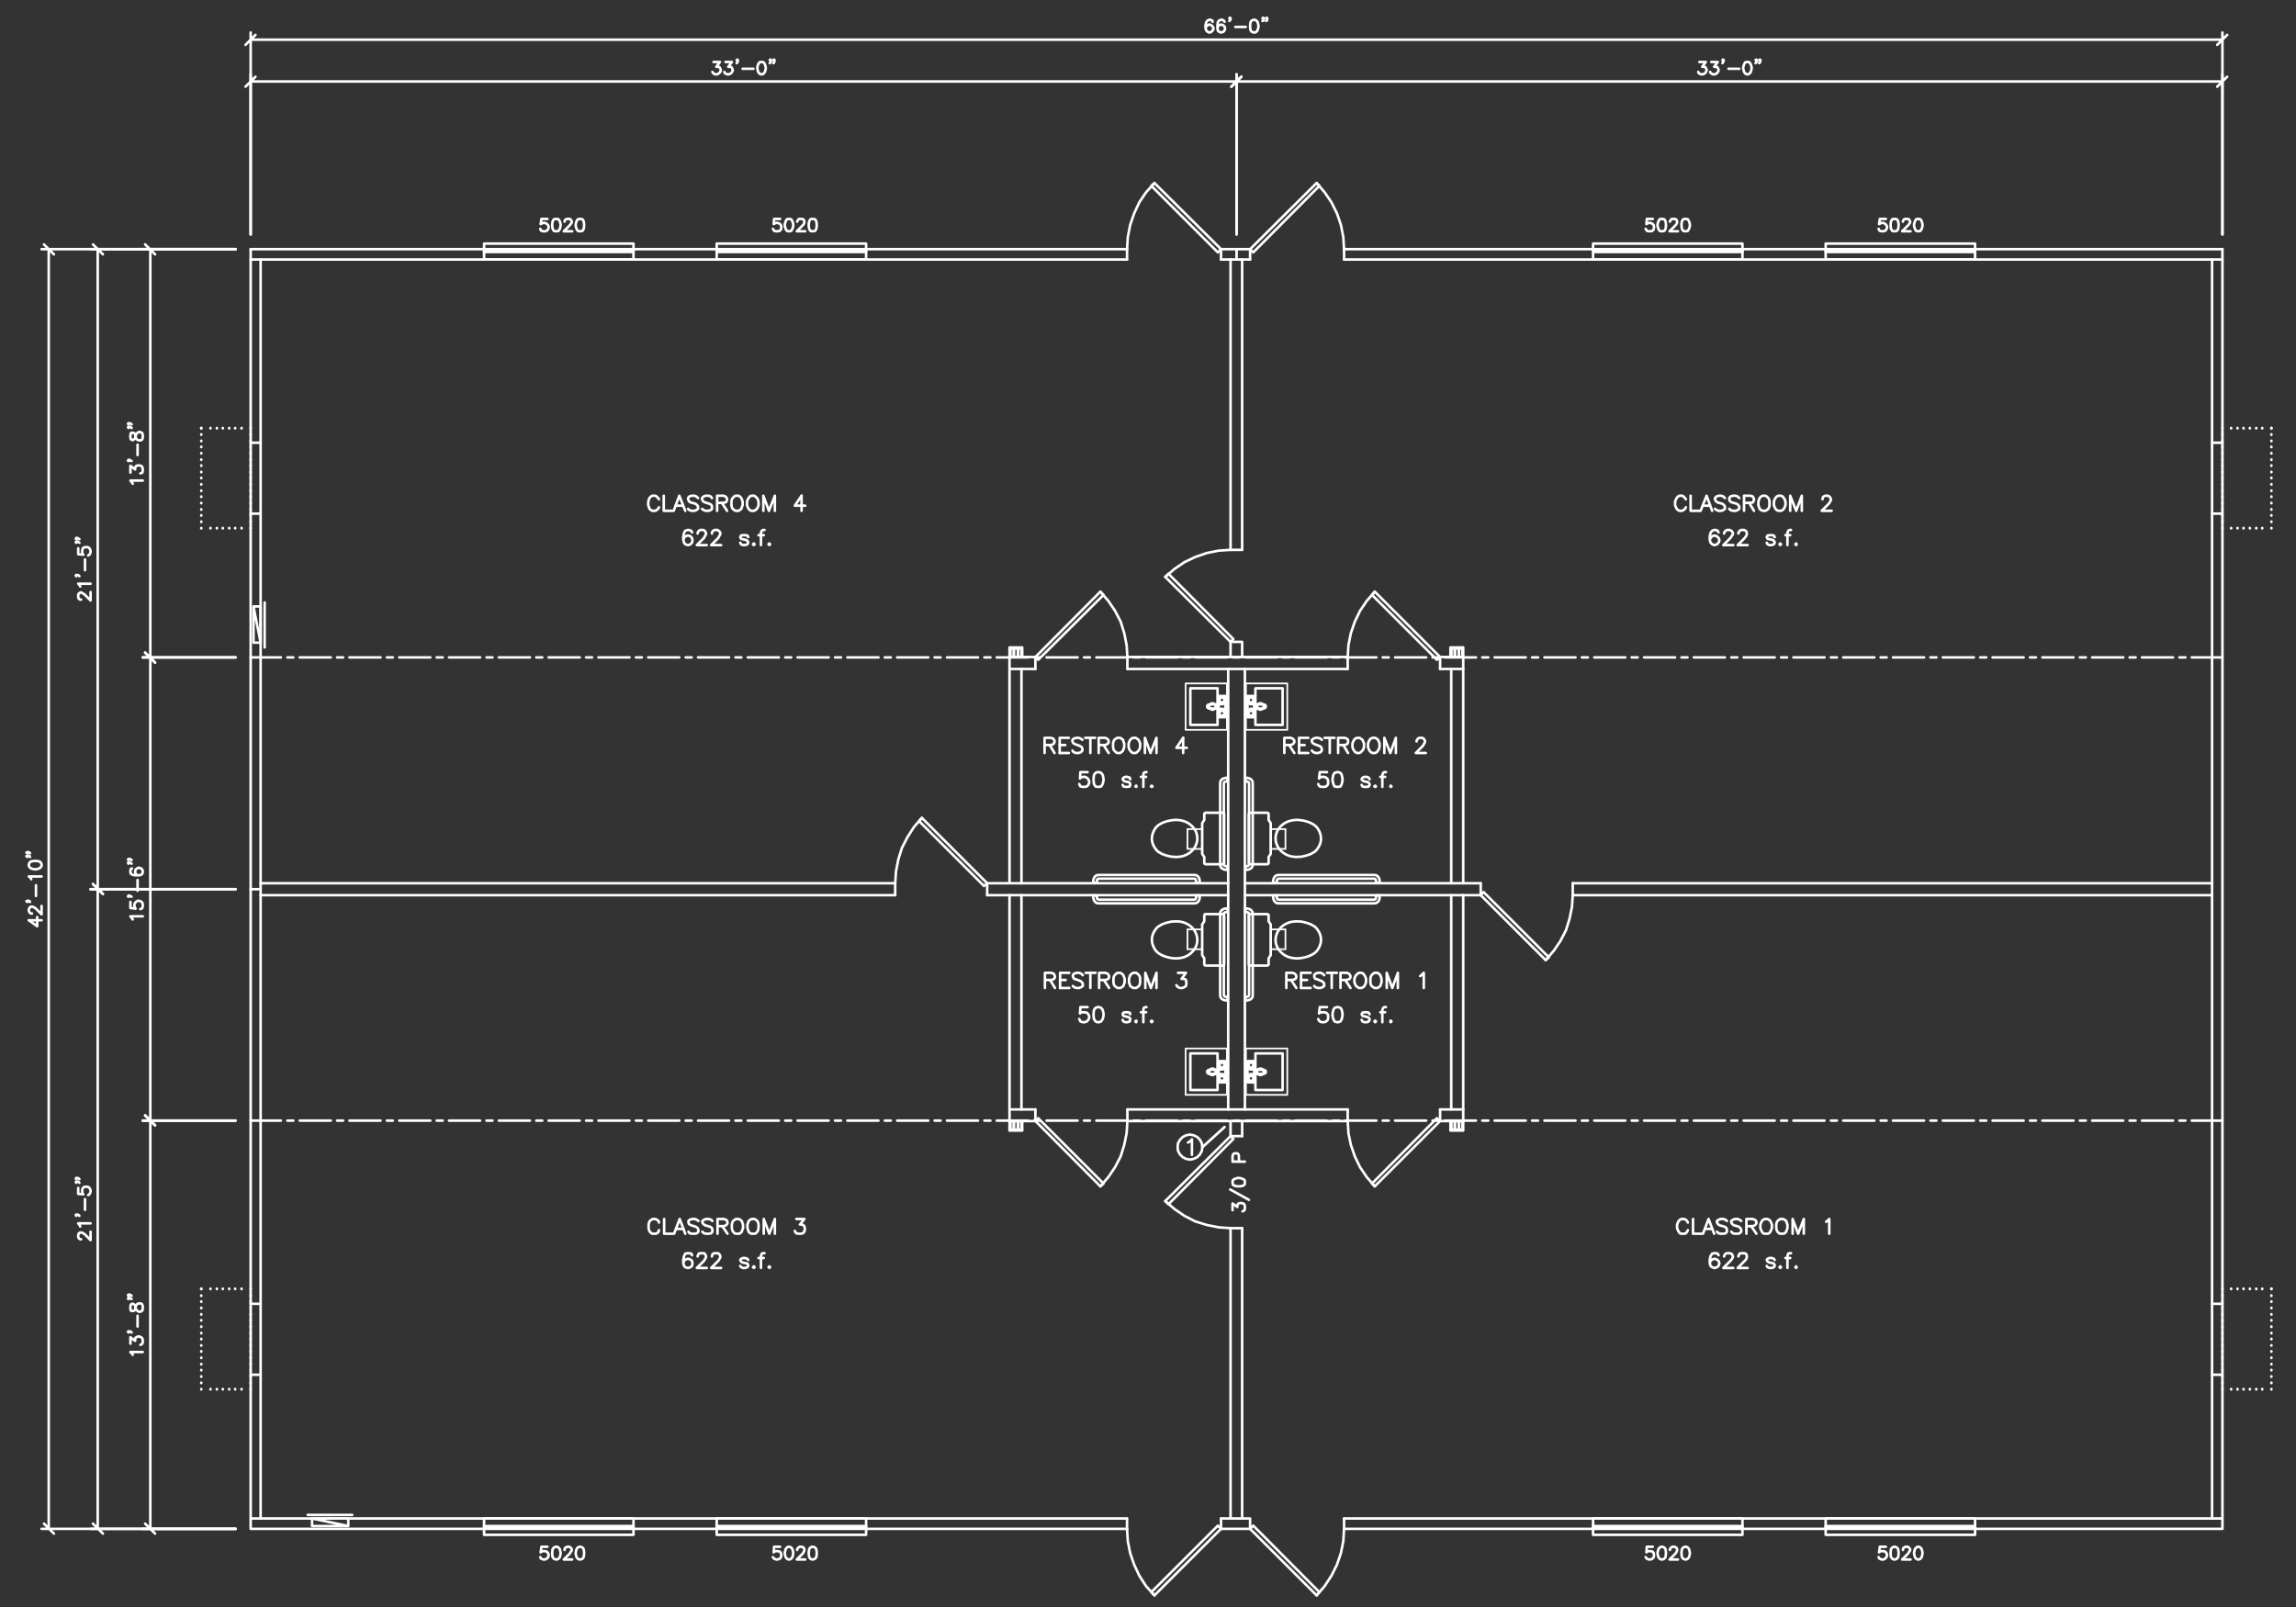 <svg xmlns="http://www.w3.org/2000/svg" id="Layer_1" viewBox="0 0 450 315"><rect x="0" y="0" width="450" height="315" fill="#333333" stroke="none"/><defs><style>      .st0, .st1 {        stroke-linejoin: round;      }      .st0, .st1, .st2 {        fill: none;        stroke: #fff;      }      .st0, .st2 {        stroke-width: .33px;      }      .st1 {        stroke-linecap: round;        stroke-width: .5px;      }      .st2 {        stroke-miterlimit: 10;      }    </style></defs><g><rect class="st2" x="232.73" y="182.18" width="2.88" height="3.88"></rect><polygon class="st1" points="235.62 187.22 236.03 187.86 236.03 189.01 236.06 189.14 236.16 189.22 236.29 189.27 239.69 189.27 239.82 189.22 239.9 189.14 239.93 189.01 239.93 179.41 239.9 179.31 239.82 179.21 239.69 179.18 236.29 179.18 236.16 179.21 236.06 179.31 236.03 179.41 236.03 180.59 235.62 181.2 235.62 187.22"></polygon><path class="st1" d="M228.63,180.87l-.87.31-.79.46-.36.36c-.7.93-1,1.73-.77,2.92l.23.67.26.46c.73,1.3,2.88,1.81,4.25,1.82l.79-.08.79-.2.69-.33c3.47-2.24,1.57-6.67-2.28-6.66l-.97.05-.97.23Z"></path></g><polygon class="st1" points="240.58 178.08 240.22 178.08 239.81 178.18 239.45 178.39 239.19 178.74 239.14 179.15 239.14 195.03 239.19 195.44 239.45 195.8 239.81 196 240.22 196.11 240.58 196.11 240.58 195.39 240.22 195.39 239.96 195.29 239.86 195.03 239.86 179.15 239.96 178.9 240.22 178.8 240.58 178.8 240.58 178.08"></polygon><polygon class="st1" points="214.27 175.54 214.27 175.99 214.38 176.4 214.58 176.76 214.94 177.02 215.35 177.07 234.06 177.07 234.47 177.02 234.83 176.76 235.04 176.4 235.14 175.99 235.14 175.53 234.42 175.53 234.42 175.99 234.32 176.25 234.06 176.35 215.35 176.35 215.09 176.25 214.99 175.99 214.99 175.54 214.27 175.54"></polygon><g><rect class="st0" x="232.37" y="205.52" width="8.1" height="9.09"></rect><rect class="st1" x="233.3" y="206.49" width="5.33" height="7.17"></rect><path class="st1" d="M236.99,210.09c0-.35.29-.64.64-.64s.64.29.64.64c0,.35-.29.64-.64.64s-.64-.29-.64-.64Z"></path><g><rect class="st1" x="238.85" y="208" width="1.31" height="4.16"></rect><path class="st1" d="M239.7,210.55l-2.74-.07c-.21,0-.38-.17-.38-.38h0c0-.21.17-.38.38-.38l2.74-.1"></path><path class="st1" d="M238.86,211.46c.1,0,.19.06.25.15.05.09.05.2,0,.29.04.03.09.05.14.07.06-.08.14-.14.25-.14s.19.06.25.14c.05-.02.1-.04.14-.07-.04-.09-.05-.2,0-.29.05-.09.15-.14.24-.15,0-.03,0-.05,0-.08s0-.05-.01-.08c-.1,0-.19-.06-.24-.15-.05-.09-.05-.2,0-.29-.04-.03-.09-.06-.14-.08-.06.08-.14.14-.25.14s-.19-.05-.25-.14c-.05.02-.1.04-.14.08.04.09.05.19,0,.29-.05.09-.15.14-.25.15,0,.03,0,.05,0,.08,0,.03,0,.05,0,.08Z"></path><path class="st1" d="M238.86,208.85c.1,0,.19.06.25.15.05.09.05.2,0,.29.04.03.09.05.14.08.06-.08.14-.14.25-.14s.19.06.25.14c.05-.02.1-.04.14-.08-.04-.09-.05-.2,0-.29.05-.09.15-.14.24-.15,0-.03,0-.05,0-.08,0-.03,0-.05-.01-.08-.1,0-.19-.06-.24-.15-.05-.09-.05-.2,0-.28-.04-.03-.09-.06-.14-.08-.06.08-.14.14-.25.14s-.19-.05-.25-.13c-.05.02-.1.04-.14.08.04.09.05.19,0,.29-.05.09-.15.14-.25.15,0,.03,0,.05,0,.08s0,.05,0,.08Z"></path></g></g><g><rect class="st2" x="232.73" y="162.52" width="2.88" height="3.88"></rect><polygon class="st1" points="235.62 161.36 236.03 160.72 236.03 159.57 236.06 159.44 236.16 159.36 236.29 159.31 239.69 159.31 239.82 159.36 239.9 159.44 239.93 159.57 239.93 169.17 239.9 169.27 239.82 169.37 239.69 169.4 236.29 169.4 236.16 169.37 236.06 169.27 236.03 169.17 236.03 167.99 235.62 167.38 235.62 161.36"></polygon><path class="st1" d="M228.63,167.71l-.87-.31-.79-.46-.36-.36c-.7-.93-1-1.73-.77-2.92l.23-.67.26-.46c.73-1.3,2.88-1.81,4.25-1.82l.79.08.79.2.69.33c3.47,2.24,1.57,6.67-2.28,6.66l-.97-.05-.97-.23Z"></path></g><polygon class="st1" points="240.58 170.5 240.22 170.5 239.81 170.4 239.45 170.19 239.19 169.84 239.14 169.43 239.14 153.55 239.19 153.14 239.45 152.78 239.81 152.58 240.22 152.47 240.58 152.47 240.58 153.19 240.22 153.19 239.96 153.29 239.86 153.55 239.86 169.43 239.96 169.68 240.22 169.78 240.58 169.78 240.58 170.5"></polygon><polygon class="st1" points="214.27 173.04 214.27 172.59 214.38 172.18 214.58 171.82 214.94 171.56 215.35 171.51 234.06 171.51 234.47 171.56 234.83 171.82 235.04 172.18 235.14 172.59 235.14 173.05 234.42 173.05 234.42 172.59 234.32 172.33 234.06 172.23 215.35 172.23 215.09 172.33 214.99 172.59 214.99 173.04 214.27 173.04"></polygon><g><rect class="st0" x="232.37" y="133.97" width="8.1" height="9.09"></rect><rect class="st1" x="233.3" y="134.92" width="5.33" height="7.17"></rect><path class="st1" d="M236.99,138.48c0,.35.29.64.64.64s.64-.29.64-.64-.29-.64-.64-.64-.64.29-.64.64Z"></path><g><rect class="st1" x="238.85" y="136.42" width="1.31" height="4.16"></rect><path class="st1" d="M239.7,138.03l-2.74.07c-.21,0-.38.17-.38.38h0c0,.21.17.38.38.38l2.74.1"></path><path class="st1" d="M238.86,137.12c.1,0,.19-.06.25-.15.05-.09.05-.2,0-.29.04-.03.09-.05.14-.08.06.08.14.14.25.14s.19-.06.25-.14c.05.02.1.04.14.08-.04.09-.05.2,0,.29.05.09.15.14.24.15,0,.03,0,.05,0,.08,0,.03,0,.05-.01.08-.1,0-.19.06-.24.15-.05.09-.05.2,0,.29-.04.03-.09.06-.14.08-.06-.08-.14-.14-.25-.14s-.19.06-.25.14c-.05-.02-.1-.04-.14-.08.04-.09.05-.19,0-.29-.05-.09-.15-.14-.25-.15,0-.03,0-.05,0-.08s0-.05,0-.08Z"></path><path class="st1" d="M238.86,139.73c.1,0,.19-.06.25-.15.05-.09.05-.2,0-.29.04-.03.09-.05.14-.07.06.08.14.14.25.14s.19-.06.25-.14c.05.02.1.04.14.07-.04.09-.05.2,0,.29.05.09.15.14.24.15,0,.03,0,.05,0,.08s0,.05-.01.08c-.1,0-.19.06-.24.15-.05.09-.05.2,0,.28-.04.03-.09.06-.14.08-.06-.08-.14-.14-.25-.14s-.19.05-.25.13c-.05-.02-.1-.04-.14-.08.04-.09.05-.19,0-.29-.05-.09-.15-.14-.25-.15,0-.03,0-.05,0-.08s0-.05,0-.08Z"></path></g></g><g><rect class="st2" x="249.06" y="182.18" width="2.88" height="3.88"></rect><polygon class="st1" points="249.05 187.22 248.64 187.86 248.64 189.01 248.61 189.14 248.51 189.22 248.38 189.27 244.98 189.27 244.85 189.22 244.77 189.14 244.75 189.01 244.75 179.41 244.77 179.31 244.85 179.21 244.98 179.18 248.38 179.18 248.51 179.21 248.61 179.31 248.64 179.41 248.64 180.59 249.05 181.2 249.05 187.22"></polygon><path class="st1" d="M256.04,180.87l.87.31.79.46.36.36c.7.93,1,1.73.77,2.92l-.23.67-.26.46c-.73,1.3-2.88,1.81-4.25,1.82l-.79-.08-.79-.2-.69-.33c-3.47-2.24-1.57-6.67,2.28-6.66l.97.05.97.23Z"></path></g><polygon class="st1" points="244.1 178.08 244.45 178.08 244.86 178.18 245.22 178.39 245.48 178.74 245.53 179.15 245.53 195.03 245.48 195.44 245.22 195.8 244.86 196 244.45 196.11 244.1 196.11 244.1 195.39 244.45 195.39 244.71 195.29 244.81 195.03 244.81 179.15 244.71 178.9 244.45 178.8 244.1 178.8 244.1 178.08"></polygon><polygon class="st1" points="270.4 175.54 270.4 175.99 270.3 176.4 270.09 176.76 269.73 177.02 269.32 177.07 250.61 177.07 250.2 177.02 249.84 176.76 249.64 176.4 249.53 175.99 249.53 175.53 250.25 175.53 250.25 175.99 250.35 176.25 250.61 176.35 269.32 176.35 269.58 176.25 269.68 175.99 269.68 175.54 270.4 175.54"></polygon><g><rect class="st0" x="244.2" y="205.52" width="8.1" height="9.09"></rect><rect class="st1" x="246.05" y="206.49" width="5.33" height="7.17"></rect><path class="st1" d="M247.68,210.09c0-.35-.29-.64-.64-.64s-.64.29-.64.64c0,.35.29.64.64.64s.64-.29.64-.64Z"></path><g><rect class="st1" x="244.51" y="208" width="1.31" height="4.16"></rect><path class="st1" d="M244.97,210.55l2.74-.07c.21,0,.39-.17.39-.38h0c0-.21-.17-.38-.39-.38l-2.74-.1"></path><path class="st1" d="M245.82,211.46c-.1,0-.19.06-.25.15-.05.09-.05.2,0,.29-.04.03-.09.05-.14.07-.06-.08-.14-.14-.25-.14s-.19.06-.25.14c-.05-.02-.1-.04-.14-.07.04-.09.05-.2,0-.29-.05-.09-.15-.14-.24-.15,0-.03,0-.05,0-.08,0-.03,0-.05.01-.08.1,0,.19-.06.24-.15.05-.09.05-.2,0-.29.04-.03.09-.06.14-.08.06.08.14.14.25.14s.19-.05.25-.14c.05.02.1.04.14.08-.04.09-.05.19,0,.29.05.09.15.14.25.15,0,.03,0,.05,0,.08s0,.05,0,.08Z"></path><path class="st1" d="M245.82,208.85c-.1,0-.19.06-.25.15-.05.09-.05.2,0,.29-.04.03-.09.05-.14.08-.06-.08-.14-.14-.25-.14s-.19.06-.25.14c-.05-.02-.1-.04-.14-.08.04-.09.05-.2,0-.29-.05-.09-.15-.14-.24-.15,0-.03,0-.05,0-.08s0-.05.01-.08c.1,0,.19-.06.24-.15.05-.09.05-.2,0-.28.04-.03.09-.06.14-.08.06.08.14.14.25.14s.19-.05.25-.13c.05.02.1.04.14.08-.04.09-.05.19,0,.29.05.09.15.14.25.15,0,.03,0,.05,0,.08s0,.05,0,.08Z"></path></g></g><g><rect class="st2" x="249.06" y="162.52" width="2.88" height="3.88"></rect><polygon class="st1" points="249.05 161.36 248.64 160.72 248.64 159.57 248.61 159.44 248.51 159.36 248.38 159.31 244.98 159.31 244.85 159.36 244.77 159.44 244.75 159.57 244.75 169.17 244.77 169.27 244.85 169.37 244.98 169.4 248.38 169.4 248.51 169.37 248.61 169.27 248.64 169.17 248.64 167.99 249.05 167.38 249.05 161.36"></polygon><path class="st1" d="M256.04,167.71l.87-.31.79-.46.36-.36c.7-.93,1-1.73.77-2.92l-.23-.67-.26-.46c-.73-1.3-2.88-1.81-4.25-1.82l-.79.08-.79.2-.69.33c-3.47,2.24-1.57,6.67,2.28,6.66l.97-.05.97-.23Z"></path></g><polygon class="st1" points="244.1 170.5 244.45 170.5 244.86 170.4 245.22 170.19 245.48 169.84 245.53 169.43 245.53 153.55 245.48 153.14 245.22 152.78 244.86 152.58 244.45 152.47 244.1 152.47 244.1 153.19 244.45 153.19 244.71 153.29 244.81 153.55 244.81 169.43 244.71 169.68 244.45 169.78 244.1 169.78 244.1 170.5"></polygon><polygon class="st1" points="270.4 173.04 270.4 172.59 270.3 172.18 270.09 171.82 269.73 171.56 269.32 171.51 250.61 171.51 250.2 171.56 249.84 171.82 249.64 172.18 249.53 172.59 249.53 173.05 250.25 173.05 250.25 172.59 250.35 172.33 250.61 172.23 269.32 172.23 269.58 172.33 269.68 172.59 269.68 173.04 270.4 173.04"></polygon><g><rect class="st0" x="244.2" y="133.97" width="8.1" height="9.09"></rect><rect class="st1" x="246.05" y="134.92" width="5.33" height="7.17"></rect><path class="st1" d="M247.68,138.48c0,.35-.29.64-.64.64s-.64-.29-.64-.64c0-.35.29-.64.64-.64s.64.29.64.64Z"></path><g><rect class="st1" x="244.51" y="136.42" width="1.31" height="4.16"></rect><path class="st1" d="M244.97,138.03l2.74.07c.21,0,.39.17.39.38h0c0,.21-.17.38-.39.38l-2.74.1"></path><path class="st1" d="M245.82,137.12c-.1,0-.19-.06-.25-.15-.05-.09-.05-.2,0-.29-.04-.03-.09-.05-.14-.08-.06.08-.14.14-.25.14s-.19-.06-.25-.14c-.05.02-.1.04-.14.08.04.09.05.2,0,.29-.05.09-.15.14-.24.15,0,.03,0,.05,0,.08,0,.03,0,.05.01.08.1,0,.19.06.24.15.05.09.05.2,0,.29.04.03.09.06.14.08.06-.08.14-.14.25-.14s.19.06.25.14c.05-.02.1-.04.14-.08-.04-.09-.05-.19,0-.29.05-.09.15-.14.25-.15,0-.03,0-.05,0-.08s0-.05,0-.08Z"></path><path class="st1" d="M245.82,139.73c-.1,0-.19-.06-.25-.15-.05-.09-.05-.2,0-.29-.04-.03-.09-.05-.14-.07-.06.08-.14.14-.25.14s-.19-.06-.25-.14c-.05.02-.1.04-.14.07.04.09.05.2,0,.29-.05.09-.15.14-.24.15,0,.03,0,.05,0,.08s0,.05.01.08c.1,0,.19.06.24.15.05.09.05.2,0,.28.04.03.09.06.14.08.06-.08.14-.14.25-.14s.19.05.25.13c.05-.02.1-.04.14-.08-.04-.09-.05-.19,0-.29.05-.09.15-.14.25-.15,0-.03,0-.05,0-.08,0-.03,0-.05,0-.08Z"></path></g></g><path class="st1" d="M47.34,252.68v-.08M46.09,252.68v-.08M44.92,252.68v-.08M43.67,252.68v-.08M42.5,252.68v-.08M41.25,252.68v-.08M39.45,252.68v-.08"></path><line class="st1" x1="49.13" y1="252.68" x2="49.13" y2="252.6"></line><path class="st1" d="M49.13,271.11v-.08M49.13,269.86v-.08M49.13,268.61v-.08M49.13,267.44v-.08M49.13,266.19v-.08M49.13,264.94v-.08M49.13,263.77v-.08M49.13,262.52v-.08M49.13,261.35v-.08M49.13,260.1v-.08M49.13,258.85v-.08M49.13,257.68v-.08M49.13,256.43v-.08M49.13,255.18v-.08M49.13,254.01v-.08"></path><line class="st1" x1="49.13" y1="272.35" x2="49.13" y2="272.28"></line><path class="st1" d="M41.25,272.35v-.08M42.5,272.35v-.08M43.67,272.35v-.08M44.92,272.35v-.08M46.09,272.35v-.08M47.34,272.35v-.08"></path><line class="st1" x1="39.45" y1="272.35" x2="39.45" y2="272.28"></line><path class="st1" d="M39.45,254.01v-.08M39.45,255.18v-.08M39.45,256.43v-.08M39.45,257.68v-.08M39.45,258.85v-.08M39.45,260.1v-.08M39.45,261.35v-.08M39.45,262.52v-.08M39.45,263.77v-.08M39.45,264.94v-.08M39.45,266.19v-.08M39.45,267.44v-.08M39.45,268.61v-.08M39.45,269.86v-.08M39.45,271.11v-.08"></path><line class="st1" x1="39.45" y1="252.68" x2="39.45" y2="252.6"></line><path class="st1" d="M49.13,255.57h1.95M49.13,269.47h1.95"></path><path class="st1" d="M437.29,252.68v-.08M438.54,252.68v-.08M439.72,252.68v-.08M440.96,252.68v-.08M442.21,252.68v-.08M443.38,252.68v-.08M445.18,252.68v-.08"></path><line class="st1" x1="435.58" y1="252.68" x2="435.58" y2="252.6"></line><path class="st1" d="M435.58,271.11v-.08M435.58,269.86v-.08M435.58,268.61v-.08M435.58,267.44v-.08M435.58,266.19v-.08M435.58,264.94v-.08M435.58,263.77v-.08M435.58,262.52v-.08M435.58,261.35v-.08M435.58,260.1v-.08M435.58,258.85v-.08M435.58,257.68v-.08M435.58,256.43v-.08M435.58,255.18v-.08M435.58,254.01v-.08"></path><line class="st1" x1="435.58" y1="272.35" x2="435.58" y2="272.28"></line><path class="st1" d="M443.38,272.35v-.08M442.21,272.35v-.08M440.96,272.35v-.08M439.72,272.35v-.08M438.54,272.35v-.08M437.29,272.35v-.08"></path><line class="st1" x1="445.18" y1="272.35" x2="445.18" y2="272.28"></line><path class="st1" d="M445.18,254.01v-.08M445.18,255.18v-.08M445.18,256.43v-.08M445.18,257.68v-.08M445.18,258.85v-.08M445.18,260.1v-.08M445.18,261.35v-.08M445.18,262.52v-.08M445.18,263.77v-.08M445.18,264.94v-.08M445.18,266.19v-.08M445.18,267.44v-.08M445.18,268.61v-.08M445.18,269.86v-.08M445.18,271.11v-.08"></path><line class="st1" x1="445.18" y1="252.68" x2="445.18" y2="252.6"></line><path class="st1" d="M435.58,255.57h-2.03M435.58,269.47h-2.03"></path><path class="st1" d="M10.57,49.86l-1.95-1.95M8.62,298.66l1.95,1.95M9.55,299.68V48.84M46.17,48.84H8.15M46.17,299.68H8.15"></path><polyline class="st1" points="5.65 180.39 7.29 181.56 7.29 179.76"></polyline><line class="st1" x1="5.65" y1="180.39" x2="8.15" y2="180.39"></line><polyline class="st1" points="6.27 179.06 6.12 179.06 5.88 178.98 5.8 178.83 5.65 178.59 5.65 178.2 5.8 177.97 5.88 177.81 6.12 177.73 6.35 177.73 6.59 177.81 6.98 178.05 8.15 179.22 8.15 177.58"></polyline><polyline class="st1" points="5.34 176.56 5.41 176.64 5.34 176.8 5.18 176.64 5.34 176.56 5.57 176.56 5.8 176.64 5.88 176.8"></polyline><line class="st1" x1="7.05" y1="175.63" x2="7.05" y2="173.52"></line><polyline class="st1" points="6.12 172.35 6.04 172.11 5.65 171.8 8.15 171.8"></polyline><polygon class="st1" points="5.65 169.69 5.8 170.01 6.12 170.24 6.74 170.4 7.05 170.4 7.68 170.24 7.99 170.01 8.15 169.69 8.15 169.46 7.99 169.07 7.68 168.83 7.05 168.76 6.74 168.76 6.12 168.83 5.8 169.07 5.65 169.46 5.65 169.69"></polygon><polyline class="st1" points="5.34 167.74 5.41 167.82 5.34 167.98 5.18 167.82 5.34 167.74 5.57 167.74 5.8 167.82 5.88 167.98"></polyline><polyline class="st1" points="5.34 167.04 5.41 167.12 5.34 167.27 5.18 167.12 5.34 167.04 5.57 167.04 5.8 167.12 5.88 167.27"></polyline><path class="st1" d="M18.22,298.66l1.95,1.95M20.17,175.24l-1.95-1.95M19.15,174.3v125.38M46.17,299.68h-28.42M46.17,174.3h-28.42"></path><polyline class="st1" points="15.88 242.92 15.72 242.92 15.56 242.84 15.41 242.69 15.33 242.45 15.33 242.06 15.41 241.83 15.56 241.67 15.72 241.6 15.95 241.6 16.19 241.67 16.58 241.91 17.75 243.08 17.75 241.44"></polyline><polyline class="st1" points="15.72 240.42 15.64 240.19 15.33 239.8 17.75 239.8"></polyline><polyline class="st1" points="14.94 238.08 15.09 238.16 14.94 238.32 14.86 238.16 14.94 238.08 15.17 238.08 15.41 238.16 15.56 238.32"></polyline><line class="st1" x1="16.66" y1="237.15" x2="16.66" y2="235.04"></line><polyline class="st1" points="15.33 232.85 15.33 234.02 16.34 234.1 16.19 234.02 16.11 233.63 16.11 233.32 16.19 232.93 16.42 232.7 16.81 232.62 17.05 232.62 17.36 232.7 17.59 232.93 17.75 233.32 17.75 233.63 17.59 234.02 17.51 234.1 17.28 234.26"></polyline><polyline class="st1" points="14.94 231.6 15.09 231.68 14.94 231.84 14.86 231.68 14.94 231.6 15.17 231.6 15.41 231.68 15.56 231.84"></polyline><polyline class="st1" points="14.94 230.9 15.09 230.98 14.94 231.13 14.86 230.98 14.94 230.9 15.17 230.9 15.41 230.98 15.56 231.13"></polyline><path class="st1" d="M30.4,220.59l-1.95-1.95M28.44,298.66l1.95,1.95M29.46,299.68v-80.02M46.17,219.66h-18.19M46.17,299.68h-18.19"></path><polyline class="st1" points="26.02 265.56 25.87 265.33 25.56 265.02 27.98 265.02"></polyline><polyline class="st1" points="25.56 263.38 25.56 262.13 26.49 262.83 26.49 262.44 26.57 262.21 26.73 262.13 27.04 261.97 27.27 261.97 27.66 262.13 27.9 262.36 27.98 262.67 27.98 263.06 27.9 263.38 27.74 263.53 27.51 263.61"></polyline><polyline class="st1" points="25.17 260.96 25.32 261.03 25.17 261.19 25.09 261.03 25.17 260.96 25.4 260.96 25.63 261.03 25.79 261.19"></polyline><line class="st1" x1="26.96" y1="260.02" x2="26.96" y2="257.91"></line><polygon class="st1" points="25.56 256.51 25.63 256.9 25.87 256.97 26.1 256.97 26.34 256.9 26.49 256.66 26.57 256.19 26.73 255.8 26.96 255.57 27.2 255.49 27.51 255.49 27.74 255.57 27.9 255.73 27.98 256.04 27.98 256.51 27.9 256.9 27.74 256.97 27.51 257.13 27.2 257.13 26.96 256.97 26.73 256.74 26.57 256.43 26.49 255.96 26.34 255.73 26.1 255.57 25.87 255.57 25.63 255.73 25.56 256.04 25.56 256.51"></polygon><polyline class="st1" points="25.17 254.4 25.32 254.55 25.17 254.63 25.09 254.55 25.17 254.4 25.4 254.4 25.63 254.55 25.79 254.63"></polyline><polyline class="st1" points="25.17 253.77 25.32 253.85 25.17 254.01 25.09 253.85 25.17 253.77 25.4 253.77 25.63 253.85 25.79 254.01"></polyline><path class="st1" d="M49.13,297.65h171.75M49.13,299.68h171.75M263.43,299.68h172.14M263.43,297.65h172.14M433.55,297.65V50.87M51.08,50.87v246.78M435.58,299.68V48.84M49.13,48.84v250.84M243.45,240.74v56.91M241.18,240.74v56.91"></path><polyline class="st1" points="68.26 297.65 68.26 299.13 61.16 299.13 61.16 297.65 68.26 297.65 68.26 299.13 61.16 297.65"></polyline><path class="st1" d="M64.75,297.65v-.08M69.04,296.95h-8.74"></path><rect class="st1" x="94.88" y="297.65" width="29.28" height="3.2"></rect><path class="st1" d="M94.88,299.13h29.28M94.88,299.37h29.28"></path><polyline class="st1" points="107.29 303.19 106.12 303.19 105.97 304.29 106.12 304.13 106.44 304.05 106.83 304.05 107.14 304.13 107.37 304.36 107.53 304.75 107.53 304.99 107.37 305.3 107.14 305.53 106.83 305.69 106.44 305.69 106.12 305.53 105.97 305.46 105.89 305.22"></polyline><polygon class="st1" points="108.93 303.19 108.54 303.35 108.31 303.66 108.23 304.29 108.23 304.6 108.31 305.22 108.54 305.53 108.93 305.69 109.17 305.69 109.48 305.53 109.72 305.22 109.87 304.6 109.87 304.29 109.72 303.66 109.48 303.35 109.17 303.19 108.93 303.19"></polygon><polyline class="st1" points="110.65 303.82 110.65 303.66 110.73 303.43 110.89 303.35 111.12 303.19 111.59 303.19 111.82 303.35 111.9 303.43 112.06 303.66 112.06 303.89 111.9 304.13 111.67 304.52 110.5 305.69 112.14 305.69"></polyline><polygon class="st1" points="113.54 303.19 113.23 303.35 112.99 303.66 112.84 304.29 112.84 304.6 112.99 305.22 113.23 305.53 113.54 305.69 113.77 305.69 114.17 305.53 114.4 305.22 114.48 304.6 114.48 304.29 114.4 303.66 114.17 303.35 113.77 303.19 113.54 303.19"></polygon><rect class="st1" x="140.47" y="297.65" width="29.28" height="3.2"></rect><path class="st1" d="M140.47,299.13h29.28M140.47,299.37h29.28"></path><polyline class="st1" points="152.89 303.19 151.72 303.19 151.64 304.29 151.72 304.13 152.11 304.05 152.42 304.05 152.81 304.13 153.04 304.36 153.12 304.75 153.12 304.99 153.04 305.3 152.81 305.53 152.42 305.69 152.11 305.69 151.72 305.53 151.64 305.46 151.48 305.22"></polyline><polygon class="st1" points="154.53 303.19 154.21 303.35 153.98 303.66 153.82 304.29 153.82 304.6 153.98 305.22 154.21 305.53 154.53 305.69 154.76 305.69 155.07 305.53 155.31 305.22 155.46 304.6 155.46 304.29 155.31 303.66 155.07 303.35 154.76 303.19 154.53 303.19"></polygon><polyline class="st1" points="156.24 303.82 156.24 303.66 156.4 303.43 156.48 303.35 156.71 303.19 157.18 303.19 157.42 303.35 157.57 303.43 157.65 303.66 157.65 303.89 157.57 304.13 157.34 304.52 156.17 305.69 157.81 305.69"></polyline><polygon class="st1" points="159.13 303.19 158.82 303.35 158.59 303.66 158.51 304.29 158.51 304.6 158.59 305.22 158.82 305.53 159.13 305.69 159.37 305.69 159.76 305.53 159.99 305.22 160.07 304.6 160.07 304.29 159.99 303.66 159.76 303.35 159.37 303.19 159.13 303.19"></polygon><polygon class="st1" points="245.01 299.68 258.05 312.72 258.59 312.09 245.63 299.05 245.01 299.68"></polygon><polyline class="st1" points="258.05 312.72 259.61 310.92 260.94 308.89 262.03 306.71 262.81 304.44 263.28 302.1 263.43 299.68"></polyline><rect class="st1" x="223.26" y="305.44" width="18.44" height=".88" transform="translate(-148.2 253.98) rotate(-45)"></rect><polyline class="st1" points="226.27 312.72 224.63 310.92 223.31 308.89 222.29 306.71 221.51 304.44 221.04 302.1 220.89 299.68"></polyline><path class="st1" d="M239.31,299.68h5.7M220.89,299.68v-2.03"></path><polyline class="st1" points="239.31 297.65 245.01 297.65 245.01 299.68"></polyline><path class="st1" d="M263.43,299.68v-2.03M239.31,299.68v-2.03"></path><polyline class="st1" points="369.61 303.19 368.44 303.19 368.28 304.29 368.44 304.13 368.75 304.05 369.14 304.05 369.45 304.13 369.69 304.36 369.84 304.75 369.84 304.99 369.69 305.3 369.45 305.53 369.14 305.69 368.75 305.69 368.44 305.53 368.28 305.46 368.2 305.22"></polyline><polygon class="st1" points="371.17 303.19 370.86 303.35 370.62 303.66 370.55 304.29 370.55 304.6 370.62 305.22 370.86 305.53 371.17 305.69 371.4 305.69 371.79 305.53 372.03 305.22 372.11 304.6 372.11 304.29 372.03 303.66 371.79 303.35 371.4 303.19 371.17 303.19"></polygon><polyline class="st1" points="372.97 303.82 372.97 303.66 373.04 303.43 373.2 303.35 373.43 303.19 373.9 303.19 374.14 303.35 374.21 303.43 374.37 303.66 374.37 303.89 374.21 304.13 373.98 304.52 372.81 305.69 374.45 305.69"></polyline><polygon class="st1" points="375.85 303.19 375.54 303.35 375.31 303.66 375.15 304.29 375.15 304.6 375.31 305.22 375.54 305.53 375.85 305.69 376.09 305.69 376.4 305.53 376.64 305.22 376.79 304.6 376.79 304.29 376.64 303.66 376.4 303.35 376.09 303.19 375.85 303.19"></polygon><rect class="st1" x="357.82" y="297.65" width="29.28" height="3.2"></rect><path class="st1" d="M387.1,299.13h-29.28M387.1,299.37h-29.28"></path><rect class="st1" x="312.23" y="297.65" width="29.28" height="3.2"></rect><path class="st1" d="M341.5,299.13h-29.28M341.5,299.37h-29.28"></path><polyline class="st1" points="323.94 303.19 322.77 303.19 322.69 304.29 322.77 304.13 323.16 304.05 323.47 304.05 323.86 304.13 324.09 304.36 324.17 304.75 324.17 304.99 324.09 305.3 323.86 305.53 323.47 305.69 323.16 305.69 322.77 305.53 322.69 305.46 322.53 305.22"></polyline><polygon class="st1" points="325.58 303.19 325.27 303.35 325.03 303.66 324.87 304.29 324.87 304.6 325.03 305.22 325.27 305.53 325.58 305.69 325.81 305.69 326.2 305.53 326.44 305.22 326.51 304.6 326.51 304.29 326.44 303.66 326.2 303.35 325.81 303.19 325.58 303.19"></polygon><polyline class="st1" points="327.29 303.82 327.29 303.66 327.45 303.43 327.53 303.35 327.76 303.19 328.23 303.19 328.47 303.35 328.62 303.43 328.7 303.66 328.7 303.89 328.62 304.13 328.39 304.52 327.22 305.69 328.86 305.69"></polyline><polygon class="st1" points="330.26 303.19 329.87 303.35 329.64 303.66 329.56 304.29 329.56 304.6 329.64 305.22 329.87 305.53 330.26 305.69 330.5 305.69 330.81 305.53 331.04 305.22 331.2 304.6 331.2 304.29 331.04 303.66 330.81 303.35 330.5 303.19 330.26 303.19"></polygon><path class="st1" d="M434.56,8.79l1.95-1.95M50.07,6.84l-1.95,1.95M49.13,7.78h386.44M435.58,45.95V6.37M49.13,45.95V6.37"></path><polyline class="st1" points="237.67 4.26 237.59 4.03 237.2 3.87 236.97 3.87 236.66 4.03 236.42 4.34 236.27 4.97 236.27 5.51 236.42 5.98 236.66 6.22 236.97 6.37 237.12 6.37 237.44 6.22 237.67 5.98 237.83 5.67 237.83 5.51 237.67 5.2 237.44 4.97 237.12 4.81 236.97 4.81 236.66 4.97 236.42 5.2 236.27 5.51"></polyline><polyline class="st1" points="240.01 4.26 239.86 4.03 239.54 3.87 239.31 3.87 238.92 4.03 238.69 4.34 238.61 4.97 238.61 5.51 238.69 5.98 238.92 6.22 239.31 6.37 239.39 6.37 239.78 6.22 240.01 5.98 240.09 5.67 240.09 5.51 240.01 5.2 239.78 4.97 239.39 4.81 239.31 4.81 238.92 4.97 238.69 5.2 238.61 5.51"></polyline><polyline class="st1" points="241.18 3.56 241.03 3.64 240.95 3.56 241.03 3.48 241.18 3.56 241.18 3.8 241.03 4.03 240.95 4.11"></polyline><line class="st1" x1="242.12" y1="5.28" x2="244.15" y2="5.28"></line><polygon class="st1" points="245.71 3.87 245.32 4.03 245.09 4.34 245.01 4.97 245.01 5.28 245.09 5.9 245.32 6.22 245.71 6.37 245.95 6.37 246.26 6.22 246.49 5.9 246.65 5.28 246.65 4.97 246.49 4.34 246.26 4.03 245.95 3.87 245.71 3.87"></polygon><polyline class="st1" points="247.66 3.56 247.59 3.64 247.43 3.56 247.59 3.48 247.66 3.56 247.66 3.8 247.59 4.03 247.43 4.11"></polyline><polyline class="st1" points="248.37 3.56 248.29 3.64 248.13 3.56 248.29 3.48 248.37 3.56 248.37 3.8 248.29 4.03 248.13 4.11"></polyline><path class="st1" d="M434.56,16.99l1.95-1.95M243.29,15.04l-1.95,1.95M242.36,15.97h193.22M435.58,45.95V14.57M242.36,45.95V14.57"></path><polyline class="st1" points="333.07 12.15 334.32 12.15 333.62 13.09 334.01 13.09 334.24 13.16 334.32 13.32 334.48 13.63 334.48 13.87 334.32 14.18 334.09 14.41 333.77 14.57 333.38 14.57 333.07 14.41 332.92 14.33 332.84 14.1"></polyline><polyline class="st1" points="335.41 12.15 336.66 12.15 335.96 13.09 336.35 13.09 336.59 13.16 336.66 13.32 336.82 13.63 336.82 13.87 336.66 14.18 336.43 14.41 336.12 14.57 335.73 14.57 335.41 14.41 335.26 14.33 335.18 14.1"></polyline><polyline class="st1" points="337.83 11.76 337.68 11.91 337.6 11.76 337.68 11.68 337.83 11.76 337.83 11.99 337.68 12.23 337.6 12.38"></polyline><line class="st1" x1="338.77" y1="13.48" x2="340.88" y2="13.48"></line><polygon class="st1" points="342.36 12.15 342.05 12.23 341.82 12.62 341.66 13.16 341.66 13.48 341.82 14.1 342.05 14.41 342.36 14.57 342.6 14.57 342.91 14.41 343.14 14.1 343.3 13.48 343.3 13.16 343.14 12.62 342.91 12.23 342.6 12.15 342.36 12.15"></polygon><polyline class="st1" points="344.31 11.76 344.24 11.91 344.08 11.76 344.24 11.68 344.31 11.76 344.31 11.99 344.24 12.23 344.08 12.38"></polyline><polyline class="st1" points="345.02 11.76 344.94 11.91 344.78 11.76 344.94 11.68 345.02 11.76 345.02 11.99 344.94 12.23 344.78 12.38"></polyline><path class="st1" d="M435.58,50.87h-172.14M435.58,48.84h-172.14M308.25,173.13h125.3M308.25,175.47h125.3"></path><path class="st1" d="M427.15,219.66h1.17M419.81,219.66h6.09M417.39,219.66h1.17M410.05,219.66h6.09M407.63,219.66h1.17M400.29,219.66h6.09M397.87,219.66h1.17M390.53,219.66h6.09M388.11,219.66h1.17M380.77,219.66h6.09M378.35,219.66h1.17M371.01,219.66h6.09M368.59,219.66h1.17M361.26,219.66h6.09M358.84,219.66h1.17M351.5,219.66h6.09M349.08,219.66h1.17M341.74,219.66h6.09M339.32,219.66h1.17M331.98,219.66h6.09M329.56,219.66h1.17M322.22,219.66h6.09M319.8,219.66h1.17M312.46,219.66h6.09M310.04,219.66h1.17M302.7,219.66h6.09M300.28,219.66h1.17M292.94,219.66h6.09M290.52,219.66h1.17M283.19,219.66h6.09M280.77,219.66h1.17M273.43,219.66h6.09M271.01,219.66h1.17M263.67,219.66h6.09M261.25,219.66h1.17M253.91,219.66h6.09M251.49,219.66h1.17M244.15,219.66h6.09M241.73,219.66h1.17M234.39,219.66h6.09M231.97,219.66h1.17M224.63,219.66h6.09M222.21,219.66h1.17M214.88,219.66h6.09M212.45,219.66h1.17M205.12,219.66h6.09M202.7,219.66h1.17M195.36,219.66h6.09M192.94,219.66h1.17M185.6,219.66h6.09M183.18,219.66h1.17M175.84,219.66h6.09M173.42,219.66h1.17M166.08,219.66h6.09M163.66,219.66h1.17M156.32,219.66h6.09M153.9,219.66h1.17M146.56,219.66h6.09M144.14,219.66h1.17M136.81,219.66h6.09M134.39,219.66h1.17M127.05,219.66h6.09M124.63,219.66h1.17M117.29,219.66h6.09M114.87,219.66h1.17M107.53,219.66h6.09M105.11,219.66h1.17M97.77,219.66h6.09M95.35,219.66h1.17M88.01,219.66h6.09M85.59,219.66h1.17M78.25,219.66h6.09M75.83,219.66h1.17M68.49,219.66h6.09M66.07,219.66h1.17M58.74,219.66h6.09M56.32,219.66h1.17M49.13,219.66h5.93"></path><line class="st1" x1="429.57" y1="219.66" x2="435.58" y2="219.66"></line><path class="st1" d="M427.15,128.86h1.17M419.81,128.86h6.09M417.39,128.86h1.17M410.05,128.86h6.09M407.63,128.86h1.17M400.29,128.86h6.09M397.87,128.86h1.17M390.53,128.86h6.09M388.11,128.86h1.17M380.77,128.86h6.09M378.35,128.86h1.17M371.01,128.86h6.09M368.59,128.86h1.17M361.26,128.86h6.09M358.84,128.86h1.17M351.5,128.86h6.09M349.08,128.86h1.17M341.74,128.86h6.09M339.32,128.86h1.17M331.98,128.86h6.09M329.56,128.86h1.17M322.22,128.86h6.09M319.8,128.86h1.17M312.46,128.86h6.09M310.04,128.86h1.17M302.7,128.86h6.09M300.28,128.86h1.17M292.94,128.86h6.09M290.52,128.86h1.17M283.19,128.86h6.09M280.77,128.86h1.17M273.43,128.86h6.09M271.01,128.86h1.17M263.67,128.86h6.09M261.25,128.86h1.17M253.91,128.86h6.09M251.49,128.86h1.17M244.15,128.86h6.09M241.73,128.86h1.17M234.39,128.86h6.09M231.97,128.86h1.17M224.63,128.86h6.09M222.21,128.86h1.17M214.88,128.86h6.09M212.45,128.86h1.17M205.12,128.86h6.09M202.7,128.86h1.17M195.36,128.86h6.09M192.94,128.86h1.17M185.6,128.86h6.09M183.18,128.86h1.17M175.84,128.86h6.09M173.42,128.86h1.17M166.08,128.86h6.09M163.66,128.86h1.17M156.32,128.86h6.09M153.9,128.86h1.17M146.56,128.86h6.09M144.14,128.86h1.17M136.81,128.86h6.09M134.39,128.86h1.17M127.05,128.86h6.09M124.63,128.86h1.17M117.29,128.86h6.09M114.87,128.86h1.17M107.53,128.86h6.09M105.11,128.86h1.17M97.77,128.86h6.09M95.35,128.86h1.17M88.01,128.86h6.09M85.59,128.86h1.17M78.25,128.86h6.09M75.83,128.86h1.17M68.49,128.86h6.09M66.07,128.86h1.17M58.74,128.86h6.09M56.32,128.86h1.17M49.13,128.86h5.93"></path><line class="st1" x1="429.57" y1="128.86" x2="435.58" y2="128.86"></line><path class="st1" d="M241.34,16.99l1.95-1.95M50.07,15.04l-1.95,1.95M49.13,15.97h193.22M242.36,45.95V14.57M49.13,45.95V14.57"></path><polyline class="st1" points="139.85 12.15 141.1 12.15 140.4 13.09 140.79 13.09 141.02 13.16 141.1 13.32 141.26 13.63 141.26 13.87 141.1 14.18 140.86 14.41 140.55 14.57 140.16 14.57 139.85 14.41 139.77 14.33 139.62 14.1"></polyline><polyline class="st1" points="142.19 12.15 143.44 12.15 142.74 13.09 143.13 13.09 143.36 13.16 143.44 13.32 143.6 13.63 143.6 13.87 143.44 14.18 143.21 14.41 142.89 14.57 142.5 14.57 142.19 14.41 142.04 14.33 141.96 14.1"></polyline><polyline class="st1" points="144.61 11.76 144.53 11.91 144.38 11.76 144.53 11.68 144.61 11.76 144.61 11.99 144.53 12.23 144.38 12.38"></polyline><line class="st1" x1="145.55" y1="13.48" x2="147.66" y2="13.48"></line><polygon class="st1" points="149.14 12.15 148.83 12.23 148.59 12.62 148.44 13.16 148.44 13.48 148.59 14.1 148.83 14.41 149.14 14.57 149.37 14.57 149.69 14.41 149.92 14.1 150.08 13.48 150.08 13.16 149.92 12.62 149.69 12.23 149.37 12.15 149.14 12.15"></polygon><polyline class="st1" points="151.09 11.76 151.01 11.91 150.86 11.76 151.01 11.68 151.09 11.76 151.09 11.99 151.01 12.23 150.86 12.38"></polyline><polyline class="st1" points="151.79 11.76 151.72 11.91 151.56 11.76 151.72 11.68 151.79 11.76 151.79 11.99 151.72 12.23 151.56 12.38"></polyline><polyline class="st1" points="180.68 160.32 179.12 162.12 177.87 164.07 176.78 166.18 176.07 168.44 175.61 170.79 175.45 173.13"></polyline><polygon class="st1" points="193.48 173.13 180.68 160.32 180.13 160.95 192.86 173.67 193.48 173.13"></polygon><path class="st1" d="M51.08,173.13h124.36M51.08,175.47h124.36M220.89,48.84H49.13M220.89,50.87H49.13"></path><path class="st1" d="M18.22,173.28l1.95,1.95M20.17,49.86l-1.95-1.95M19.15,48.84v125.46M46.17,174.3h-28.42M46.17,48.84h-28.42"></path><polyline class="st1" points="15.88 117.54 15.72 117.54 15.56 117.46 15.41 117.31 15.33 117.07 15.33 116.61 15.41 116.37 15.56 116.29 15.72 116.14 15.95 116.14 16.19 116.29 16.58 116.53 17.75 117.7 17.75 116.06"></polyline><polyline class="st1" points="15.72 114.97 15.64 114.73 15.33 114.42 17.75 114.42"></polyline><polyline class="st1" points="14.94 112.7 15.09 112.78 14.94 112.94 14.86 112.78 14.94 112.7 15.17 112.7 15.41 112.78 15.56 112.94"></polyline><line class="st1" x1="16.66" y1="111.77" x2="16.66" y2="109.66"></line><polyline class="st1" points="15.33 107.47 15.33 108.64 16.34 108.72 16.19 108.64 16.11 108.25 16.11 107.94 16.19 107.55 16.42 107.32 16.81 107.24 17.05 107.24 17.36 107.32 17.59 107.55 17.75 107.94 17.75 108.25 17.59 108.64 17.51 108.72 17.28 108.88"></polyline><polyline class="st1" points="14.94 106.14 15.09 106.3 14.94 106.38 14.86 106.3 14.94 106.14 15.17 106.14 15.41 106.3 15.56 106.38"></polyline><polyline class="st1" points="14.94 105.44 15.09 105.6 14.94 105.68 14.86 105.6 14.94 105.44 15.17 105.44 15.41 105.6 15.56 105.68"></polyline><path class="st1" d="M30.4,49.86l-1.95-1.95M28.44,127.93l1.95,1.95M29.46,128.86V48.84M46.17,48.84h-18.19M46.17,128.86h-18.19"></path><polyline class="st1" points="26.02 94.82 25.87 94.59 25.56 94.2 27.98 94.2"></polyline><polyline class="st1" points="25.56 92.64 25.56 91.31 26.49 92.01 26.49 91.7 26.57 91.47 26.73 91.31 27.04 91.23 27.27 91.23 27.66 91.31 27.9 91.55 27.98 91.94 27.98 92.25 27.9 92.64 27.74 92.72 27.51 92.79"></polyline><polyline class="st1" points="25.17 90.14 25.32 90.3 25.17 90.37 25.09 90.3 25.17 90.14 25.4 90.14 25.63 90.3 25.79 90.37"></polyline><line class="st1" x1="26.96" y1="89.2" x2="26.96" y2="87.17"></line><polygon class="st1" points="25.56 85.77 25.63 86.08 25.87 86.24 26.1 86.24 26.34 86.08 26.49 85.85 26.57 85.38 26.73 85.07 26.96 84.83 27.2 84.68 27.51 84.68 27.74 84.83 27.9 84.91 27.98 85.3 27.98 85.77 27.9 86.08 27.74 86.24 27.51 86.32 27.2 86.32 26.96 86.24 26.73 86 26.57 85.61 26.49 85.14 26.34 84.91 26.1 84.83 25.87 84.83 25.63 84.91 25.56 85.3 25.56 85.77"></polygon><polyline class="st1" points="25.17 83.66 25.32 83.74 25.17 83.89 25.09 83.74 25.17 83.66 25.4 83.66 25.63 83.74 25.79 83.89"></polyline><polyline class="st1" points="25.17 82.96 25.32 83.04 25.17 83.19 25.09 83.04 25.17 82.96 25.4 82.96 25.63 83.04 25.79 83.19"></polyline><path class="st1" d="M30.4,129.88l-1.95-1.95M28.44,218.64l1.95,1.95M29.46,219.66v-90.79M46.17,128.86h-18.19M46.17,219.66h-18.19"></path><polyline class="st1" points="26.02 180.23 25.87 180 25.56 179.61 27.98 179.61"></polyline><polyline class="st1" points="25.56 176.8 25.56 177.97 26.57 178.12 26.49 177.97 26.34 177.66 26.34 177.27 26.49 176.95 26.73 176.72 27.04 176.56 27.27 176.56 27.66 176.72 27.9 176.95 27.98 177.27 27.98 177.66 27.9 177.97 27.74 178.12 27.51 178.2"></polyline><polyline class="st1" points="25.17 175.55 25.32 175.7 25.17 175.78 25.09 175.7 25.17 175.55 25.4 175.55 25.63 175.7 25.79 175.78"></polyline><line class="st1" x1="26.96" y1="174.61" x2="26.96" y2="172.5"></line><polyline class="st1" points="25.87 170.24 25.63 170.32 25.56 170.71 25.56 170.94 25.63 171.25 26.02 171.49 26.57 171.57 27.2 171.57 27.66 171.49 27.9 171.25 27.98 170.94 27.98 170.79 27.9 170.47 27.66 170.24 27.27 170.08 27.2 170.08 26.81 170.24 26.57 170.47 26.49 170.79 26.49 170.94 26.57 171.25 26.81 171.49 27.2 171.57"></polyline><polyline class="st1" points="25.17 169.07 25.32 169.15 25.17 169.3 25.09 169.15 25.17 169.07 25.4 169.07 25.63 169.15 25.79 169.3"></polyline><polyline class="st1" points="25.17 168.37 25.32 168.44 25.17 168.6 25.09 168.44 25.17 168.37 25.4 168.37 25.63 168.44 25.79 168.6"></polyline><line class="st1" x1="49.13" y1="174.3" x2="51.08" y2="174.3"></line><polyline class="st1" points="51.08 118.87 49.68 118.87 49.68 125.97 51.08 125.97 51.08 118.87 49.68 118.87 51.08 125.97"></polyline><path class="st1" d="M51.08,122.46v-.08M51.87,118.09v8.82"></path><path class="st1" d="M47.34,83.97v-.08M46.09,83.97v-.08M44.92,83.97v-.08M43.67,83.97v-.08M42.5,83.97v-.08M41.25,83.97v-.08M39.45,83.97v-.08"></path><line class="st1" x1="49.13" y1="83.97" x2="49.13" y2="83.89"></line><path class="st1" d="M49.13,102.32v-.08M49.13,101.07v-.08M49.13,99.9v-.08M49.13,98.65v-.08M49.13,97.4v-.08M49.13,96.23v-.08M49.13,94.98v-.08M49.13,93.73v-.08M49.13,92.56v-.08M49.13,91.31v-.08M49.13,90.14v-.08M49.13,88.89v-.08M49.13,87.64v-.08M49.13,86.47v-.08M49.13,85.22v-.08"></path><line class="st1" x1="49.13" y1="103.57" x2="49.13" y2="103.49"></line><path class="st1" d="M41.25,103.57v-.08M42.5,103.57v-.08M43.67,103.57v-.08M44.92,103.57v-.08M46.09,103.57v-.08M47.34,103.57v-.08"></path><line class="st1" x1="39.45" y1="103.57" x2="39.45" y2="103.49"></line><path class="st1" d="M39.45,85.22v-.08M39.45,86.47v-.08M39.45,87.64v-.08M39.45,88.89v-.08M39.45,90.14v-.08M39.45,91.31v-.08M39.45,92.56v-.08M39.45,93.73v-.08M39.45,94.98v-.08M39.45,96.23v-.08M39.45,97.4v-.08M39.45,98.65v-.08M39.45,99.9v-.08M39.45,101.07v-.08M39.45,102.32v-.08"></path><line class="st1" x1="39.45" y1="83.97" x2="39.45" y2="83.89"></line><path class="st1" d="M49.13,86.78h1.95M49.13,100.68h1.95"></path><polyline class="st1" points="129.15 239.64 129.08 239.33 128.76 239.1 128.45 238.94 127.91 238.94 127.67 239.1 127.36 239.33 127.2 239.64 127.12 240.03 127.12 240.74 127.2 241.13 127.36 241.44 127.67 241.75 127.91 241.83 128.45 241.83 128.76 241.75 129.08 241.44 129.15 241.13"></polyline><polyline class="st1" points="130.17 238.94 130.17 241.83 131.81 241.83"></polyline><polyline class="st1" points="132.12 241.83 133.21 238.94 134.31 241.83"></polyline><line class="st1" x1="132.51" y1="240.89" x2="133.92" y2="240.89"></line><polyline class="st1" points="136.88 239.33 136.57 239.1 136.18 238.94 135.63 238.94 135.17 239.1 134.93 239.33 134.93 239.64 135.01 239.88 135.17 240.03 135.48 240.19 136.26 240.42 136.57 240.58 136.73 240.74 136.88 241.05 136.88 241.44 136.57 241.75 136.18 241.83 135.63 241.83 135.17 241.75 134.93 241.44"></polyline><polyline class="st1" points="139.62 239.33 139.38 239.1 138.91 238.94 138.37 238.94 137.98 239.1 137.66 239.33 137.66 239.64 137.82 239.88 137.98 240.03 138.21 240.19 139.07 240.42 139.38 240.58 139.54 240.74 139.62 241.05 139.62 241.44 139.38 241.75 138.91 241.83 138.37 241.83 137.98 241.75 137.66 241.44"></polyline><polyline class="st1" points="140.63 241.83 140.63 238.94 141.88 238.94 142.27 239.1 142.43 239.17 142.58 239.49 142.58 239.8 142.43 240.03 142.27 240.19 141.88 240.35 140.63 240.35"></polyline><line class="st1" x1="141.57" y1="240.35" x2="142.58" y2="241.83"></line><polygon class="st1" points="144.22 238.94 143.99 239.1 143.68 239.33 143.52 239.64 143.44 240.03 143.44 240.74 143.52 241.13 143.68 241.44 143.99 241.75 144.22 241.83 144.77 241.83 145.08 241.75 145.39 241.44 145.47 241.13 145.63 240.74 145.63 240.03 145.47 239.64 145.39 239.33 145.08 239.1 144.77 238.94 144.22 238.94"></polygon><polygon class="st1" points="147.34 238.94 147.03 239.1 146.72 239.33 146.64 239.64 146.49 240.03 146.49 240.74 146.64 241.13 146.72 241.44 147.03 241.75 147.34 241.83 147.89 241.83 148.13 241.75 148.44 241.44 148.59 241.13 148.67 240.74 148.67 240.03 148.59 239.64 148.44 239.33 148.13 239.1 147.89 238.94 147.34 238.94"></polygon><polyline class="st1" points="149.69 241.83 149.69 238.94 150.78 241.83 151.87 238.94 151.87 241.83"></polyline><polyline class="st1" points="156.09 238.94 157.65 238.94 156.79 240.03 157.18 240.03 157.49 240.19 157.65 240.35 157.73 240.74 157.73 241.05 157.65 241.44 157.34 241.75 156.95 241.83 156.48 241.83 156.09 241.75 155.93 241.6 155.78 241.28"></polyline><polyline class="st1" points="135.63 246.05 135.48 245.73 135.01 245.65 134.78 245.65 134.31 245.73 134.07 246.2 133.92 246.9 133.92 247.61 134.07 248.15 134.31 248.39 134.78 248.54 134.93 248.54 135.32 248.39 135.63 248.15 135.71 247.68 135.71 247.61 135.63 247.14 135.32 246.9 134.93 246.75 134.78 246.75 134.31 246.9 134.07 247.14 133.92 247.61"></polyline><polyline class="st1" points="136.73 246.28 136.73 246.2 136.88 245.89 136.96 245.73 137.27 245.65 137.82 245.65 138.13 245.73 138.21 245.89 138.37 246.2 138.37 246.44 138.21 246.75 137.98 247.14 136.57 248.54 138.52 248.54"></polyline><polyline class="st1" points="139.54 246.28 139.54 246.2 139.62 245.89 139.77 245.73 140.08 245.65 140.63 245.65 140.86 245.73 141.02 245.89 141.18 246.2 141.18 246.44 141.02 246.75 140.79 247.14 139.38 248.54 141.33 248.54"></polyline><polyline class="st1" points="146.64 246.98 146.49 246.75 146.02 246.59 145.63 246.59 145.24 246.75 145.08 246.98 145.24 247.29 145.47 247.45 146.17 247.61 146.49 247.68 146.64 248 146.64 248.15 146.49 248.39 146.02 248.54 145.63 248.54 145.24 248.39 145.08 248.15"></polyline><rect class="st1" x="147.62" y="248.28" width=".22" height=".22" transform="translate(-132.42 177.45) rotate(-45.05)"></rect><polyline class="st1" points="149.84 245.65 149.53 245.65 149.3 245.73 149.14 246.2 149.14 248.54"></polyline><line class="st1" x1="148.67" y1="246.59" x2="149.69" y2="246.59"></line><rect class="st1" x="150.67" y="248.28" width=".22" height=".22" transform="translate(-131.47 179.36) rotate(-45)"></rect><line class="st1" x1="175.45" y1="175.47" x2="175.45" y2="173.13"></line><polyline class="st1" points="129.15 97.87 129 97.63 128.69 97.32 128.45 97.17 127.83 97.17 127.59 97.32 127.28 97.63 127.2 97.87 127.05 98.34 127.05 99.04 127.2 99.43 127.28 99.74 127.59 99.98 127.83 100.13 128.45 100.13 128.69 99.98 129 99.74 129.15 99.43"></polyline><polyline class="st1" points="130.09 97.17 130.09 100.13 131.73 100.13"></polyline><polyline class="st1" points="132.04 100.13 133.14 97.17 134.31 100.13"></polyline><line class="st1" x1="132.43" y1="99.12" x2="133.84" y2="99.12"></line><polyline class="st1" points="136.81 97.63 136.49 97.32 136.1 97.17 135.56 97.17 135.09 97.32 134.85 97.63 134.85 97.87 135.01 98.18 135.09 98.34 135.4 98.49 136.26 98.73 136.49 98.88 136.65 99.04 136.81 99.27 136.81 99.74 136.49 99.98 136.1 100.13 135.56 100.13 135.09 99.98 134.85 99.74"></polyline><polyline class="st1" points="139.54 97.63 139.3 97.32 138.91 97.17 138.29 97.17 137.9 97.32 137.59 97.63 137.59 97.87 137.74 98.18 137.9 98.34 138.21 98.49 138.99 98.73 139.3 98.88 139.46 99.04 139.54 99.27 139.54 99.74 139.3 99.98 138.91 100.13 138.29 100.13 137.9 99.98 137.59 99.74"></polyline><polyline class="st1" points="140.55 100.13 140.55 97.17 141.8 97.17 142.19 97.32 142.35 97.48 142.5 97.79 142.5 98.03 142.35 98.34 142.19 98.49 141.8 98.57 140.55 98.57"></polyline><line class="st1" x1="141.49" y1="98.57" x2="142.5" y2="100.13"></line><polygon class="st1" points="144.14 97.17 143.91 97.32 143.6 97.63 143.44 97.87 143.36 98.34 143.36 99.04 143.44 99.43 143.6 99.74 143.91 99.98 144.14 100.13 144.77 100.13 145 99.98 145.31 99.74 145.39 99.43 145.55 99.04 145.55 98.34 145.39 97.87 145.31 97.63 145 97.32 144.77 97.17 144.14 97.17"></polygon><polygon class="st1" points="147.27 97.17 146.95 97.32 146.72 97.63 146.56 97.87 146.41 98.34 146.41 99.04 146.56 99.43 146.72 99.74 146.95 99.98 147.27 100.13 147.81 100.13 148.05 99.98 148.36 99.74 148.52 99.43 148.67 99.04 148.67 98.34 148.52 97.87 148.36 97.63 148.05 97.32 147.81 97.17 147.27 97.17"></polygon><polyline class="st1" points="149.61 100.13 149.61 97.17 150.7 100.13 151.87 97.17 151.87 100.13"></polyline><polyline class="st1" points="157.1 97.17 155.78 99.12 157.81 99.12"></polyline><line class="st1" x1="157.1" y1="97.17" x2="157.1" y2="100.13"></line><rect class="st1" x="94.88" y="47.75" width="29.28" height="3.12"></rect><path class="st1" d="M94.88,49.39h29.28M94.88,49.15h29.28"></path><polyline class="st1" points="107.29 42.91 106.12 42.91 105.97 43.92 106.12 43.85 106.44 43.69 106.83 43.69 107.14 43.85 107.37 44.08 107.53 44.39 107.53 44.63 107.37 45.02 107.14 45.25 106.83 45.33 106.44 45.33 106.12 45.25 105.97 45.09 105.89 44.86"></polyline><polygon class="st1" points="108.93 42.91 108.54 42.99 108.31 43.38 108.23 43.92 108.23 44.31 108.31 44.86 108.54 45.25 108.93 45.33 109.17 45.33 109.48 45.25 109.72 44.86 109.87 44.31 109.87 43.92 109.72 43.38 109.48 42.99 109.17 42.91 108.93 42.91"></polygon><polyline class="st1" points="110.65 43.45 110.65 43.38 110.73 43.14 110.89 42.99 111.12 42.91 111.59 42.91 111.82 42.99 111.9 43.14 112.06 43.38 112.06 43.61 111.9 43.85 111.67 44.16 110.5 45.33 112.14 45.33"></polyline><polygon class="st1" points="113.54 42.91 113.23 42.99 112.99 43.38 112.84 43.92 112.84 44.31 112.99 44.86 113.23 45.25 113.54 45.33 113.77 45.33 114.17 45.25 114.4 44.86 114.48 44.31 114.48 43.92 114.4 43.38 114.17 42.99 113.77 42.91 113.54 42.91"></polygon><rect class="st1" x="140.47" y="47.75" width="29.28" height="3.12"></rect><path class="st1" d="M140.47,49.39h29.28M140.47,49.15h29.28"></path><polyline class="st1" points="152.89 42.91 151.72 42.91 151.64 43.92 151.72 43.85 152.11 43.69 152.42 43.69 152.81 43.85 153.04 44.08 153.12 44.39 153.12 44.63 153.04 45.02 152.81 45.25 152.42 45.33 152.11 45.33 151.72 45.25 151.64 45.09 151.48 44.86"></polyline><polygon class="st1" points="154.53 42.91 154.21 42.99 153.98 43.38 153.82 43.92 153.82 44.31 153.98 44.86 154.21 45.25 154.53 45.33 154.76 45.33 155.07 45.25 155.31 44.86 155.46 44.31 155.46 43.92 155.31 43.38 155.07 42.99 154.76 42.91 154.53 42.91"></polygon><polyline class="st1" points="156.24 43.45 156.24 43.38 156.4 43.14 156.48 42.99 156.71 42.91 157.18 42.91 157.42 42.99 157.57 43.14 157.65 43.38 157.65 43.61 157.57 43.85 157.34 44.16 156.17 45.33 157.81 45.33"></polyline><polygon class="st1" points="159.13 42.91 158.82 42.99 158.59 43.38 158.51 43.92 158.51 44.31 158.59 44.86 158.82 45.25 159.13 45.33 159.37 45.33 159.76 45.25 159.99 44.86 160.07 44.31 160.07 43.92 159.99 43.38 159.76 42.99 159.37 42.91 159.13 42.91"></polygon><polyline class="st1" points="135.63 104.35 135.48 104.04 135.01 103.88 134.78 103.88 134.31 104.04 134.07 104.43 133.92 105.13 133.92 105.83 134.07 106.38 134.31 106.69 134.78 106.85 134.93 106.85 135.32 106.69 135.63 106.38 135.71 105.99 135.71 105.83 135.63 105.44 135.32 105.13 134.93 104.97 134.78 104.97 134.31 105.13 134.07 105.44 133.92 105.83"></polyline><polyline class="st1" points="136.73 104.58 136.73 104.43 136.88 104.19 136.96 104.04 137.27 103.88 137.82 103.88 138.13 104.04 138.21 104.19 138.37 104.43 138.37 104.74 138.21 104.97 137.98 105.44 136.57 106.85 138.52 106.85"></polyline><polyline class="st1" points="139.54 104.58 139.54 104.43 139.62 104.19 139.77 104.04 140.08 103.88 140.63 103.88 140.86 104.04 141.02 104.19 141.18 104.43 141.18 104.74 141.02 104.97 140.79 105.44 139.38 106.85 141.33 106.85"></polyline><polyline class="st1" points="146.64 105.29 146.49 104.97 146.02 104.9 145.63 104.9 145.24 104.97 145.08 105.29 145.24 105.6 145.47 105.68 146.17 105.83 146.49 105.99 146.64 106.3 146.64 106.38 146.49 106.69 146.02 106.85 145.63 106.85 145.24 106.69 145.08 106.38"></polyline><polygon class="st1" points="147.74 106.53 147.58 106.69 147.74 106.85 147.89 106.69 147.74 106.53"></polygon><polyline class="st1" points="149.84 103.88 149.53 103.88 149.3 104.04 149.14 104.43 149.14 106.85"></polyline><line class="st1" x1="148.67" y1="104.9" x2="149.69" y2="104.9"></line><rect class="st1" x="150.67" y="106.58" width=".22" height=".22" transform="translate(-31.28 137.86) rotate(-45)"></rect><polyline class="st1" points="228.38 113.09 230.18 111.53 232.13 110.2 234.24 109.19 236.5 108.41 238.84 107.94 241.18 107.78"></polyline><polygon class="st1" points="241.18 125.82 228.38 113.09 229.01 112.47 241.73 125.27 241.18 125.82"></polygon><path class="st1" d="M241.18,50.87v56.91M243.45,50.87v56.91"></path><path class="st1" d="M220.96,217.47h43.17M220.96,219.74h43.17"></path><path class="st1" d="M220.96,128.78h43.17M220.96,131.13h43.17"></path><path class="st1" d="M243.99,173.13h46.22M243.99,175.47h46.22"></path><path class="st1" d="M243.99,131.13v86.34M240.72,131.13v86.34M197.86,219.74v-44.27M200.2,217.47v-42"></path><polyline class="st1" points="204.8 193.66 204.8 190.69 206.05 190.69 206.52 190.85 206.6 191.01 206.76 191.32 206.76 191.55 206.6 191.87 206.52 191.94 206.05 192.1 204.8 192.1"></polyline><line class="st1" x1="205.82" y1="192.1" x2="206.76" y2="193.66"></line><polyline class="st1" points="207.77 193.66 207.77 190.69 209.57 190.69"></polyline><path class="st1" d="M207.77,193.66h1.8M207.77,192.1h1.09"></path><polyline class="st1" points="212.22 191.16 211.91 190.85 211.52 190.69 210.97 190.69 210.5 190.85 210.27 191.16 210.27 191.4 210.42 191.71 210.5 191.87 210.82 191.94 211.67 192.26 211.91 192.41 212.06 192.57 212.22 192.8 212.22 193.27 211.91 193.5 211.52 193.66 210.97 193.66 210.5 193.5 210.27 193.27"></polyline><path class="st1" d="M212.77,190.69h1.95M213.7,190.69v2.97"></path><polyline class="st1" points="215.42 193.66 215.42 190.69 216.67 190.69 217.06 190.85 217.22 191.01 217.37 191.32 217.37 191.55 217.22 191.87 217.06 191.94 216.67 192.1 215.42 192.1"></polyline><line class="st1" x1="216.36" y1="192.1" x2="217.37" y2="193.66"></line><polygon class="st1" points="219.01 190.69 218.78 190.85 218.47 191.16 218.31 191.4 218.23 191.87 218.23 192.57 218.31 192.96 218.47 193.27 218.78 193.5 219.01 193.66 219.56 193.66 219.87 193.5 220.18 193.27 220.26 192.96 220.42 192.57 220.42 191.87 220.26 191.4 220.18 191.16 219.87 190.85 219.56 190.69 219.01 190.69"></polygon><polygon class="st1" points="222.14 190.69 221.82 190.85 221.51 191.16 221.43 191.4 221.28 191.87 221.28 192.57 221.43 192.96 221.51 193.27 221.82 193.5 222.14 193.66 222.68 193.66 222.92 193.5 223.23 193.27 223.38 192.96 223.46 192.57 223.46 191.87 223.38 191.4 223.23 191.16 222.92 190.85 222.68 190.69 222.14 190.69"></polygon><polyline class="st1" points="224.48 193.66 224.48 190.69 225.57 193.66 226.66 190.69 226.66 193.66"></polyline><polyline class="st1" points="230.88 190.69 232.44 190.69 231.58 191.87 231.97 191.87 232.28 191.94 232.44 192.1 232.52 192.57 232.52 192.8 232.44 193.27 232.13 193.5 231.74 193.66 231.27 193.66 230.88 193.5 230.72 193.35 230.57 193.11"></polyline><polyline class="st1" points="213.16 197.41 211.75 197.41 211.67 198.66 211.75 198.5 212.22 198.42 212.61 198.42 213 198.5 213.31 198.81 213.47 199.2 213.47 199.52 213.31 199.91 213 200.22 212.61 200.37 212.22 200.37 211.75 200.22 211.67 200.06 211.52 199.75"></polyline><polygon class="st1" points="215.11 197.41 214.72 197.56 214.41 197.95 214.33 198.66 214.33 199.13 214.41 199.75 214.72 200.22 215.11 200.37 215.42 200.37 215.81 200.22 216.12 199.75 216.28 199.13 216.28 198.66 216.12 197.95 215.81 197.56 215.42 197.41 215.11 197.41"></polygon><polyline class="st1" points="221.51 198.81 221.43 198.5 220.96 198.42 220.57 198.42 220.18 198.5 220.03 198.81 220.18 199.13 220.42 199.2 221.12 199.36 221.43 199.52 221.51 199.75 221.51 199.91 221.43 200.22 220.96 200.37 220.57 200.37 220.18 200.22 220.03 199.91"></polyline><polygon class="st1" points="222.68 200.06 222.53 200.22 222.68 200.37 222.76 200.22 222.68 200.06"></polygon><polyline class="st1" points="224.71 197.41 224.48 197.41 224.17 197.56 224.09 197.95 224.09 200.37"></polyline><line class="st1" x1="223.62" y1="198.42" x2="224.63" y2="198.42"></line><polygon class="st1" points="225.73 200.06 225.57 200.22 225.73 200.37 225.88 200.22 225.73 200.06"></polygon><polyline class="st1" points="215.66 232.54 217.22 230.74 218.54 228.79 219.64 226.68 220.34 224.42 220.81 222.16 220.96 219.74"></polyline><polygon class="st1" points="202.93 219.74 215.66 232.54 216.28 231.99 203.48 219.19 202.93 219.74"></polygon><rect class="st1" x="198.01" y="219.74" width=".7" height="1.72"></rect><rect class="st1" x="198.71" y="219.74" width=".78" height="1.72"></rect><rect class="st1" x="199.5" y="219.74" width=".7" height="1.72"></rect><polyline class="st1" points="198.01 219.74 198.01 221.45 200.2 221.45 200.2 219.74"></polyline><polyline class="st1" points="197.86 219.74 197.86 221.61 200.35 221.61 200.35 219.74"></polyline><polyline class="st1" points="202.93 217.47 202.93 219.74 197.86 219.74"></polyline><line class="st1" x1="197.86" y1="217.47" x2="202.93" y2="217.47"></line><polyline class="st1" points="241.57 237.22 241.57 235.9 242.51 236.6 242.51 236.29 242.59 236.05 242.75 235.9 243.06 235.82 243.29 235.82 243.68 235.9 243.92 236.13 243.99 236.52 243.99 236.83 243.92 237.22 243.76 237.3 243.53 237.46"></polyline><line class="st1" x1="241.11" y1="233.16" x2="244.78" y2="235.19"></line><polygon class="st1" points="241.57 231.84 241.65 232.23 242.04 232.46 242.59 232.54 242.98 232.54 243.53 232.46 243.92 232.23 243.99 231.84 243.99 231.6 243.92 231.29 243.53 231.06 242.98 230.9 242.59 230.9 242.04 231.06 241.65 231.29 241.57 231.6 241.57 231.84"></polygon><polyline class="st1" points="243.99 227.7 241.57 227.7 241.57 226.61 241.65 226.29 241.81 226.14 242.04 226.06 242.36 226.06 242.59 226.14 242.75 226.29 242.82 226.61 242.82 227.7"></polyline><polyline class="st1" points="228.38 235.43 230.18 236.99 232.13 238.32 234.24 239.41 236.5 240.11 238.84 240.58 241.18 240.74"></polyline><polygon class="st1" points="241.18 222.7 228.38 235.43 229.01 236.05 241.73 223.25 241.18 222.7"></polygon><line class="st1" x1="241.18" y1="240.74" x2="243.45" y2="240.74"></line><polygon class="st1" points="235.64 224.89 235.56 224.11 235.17 223.41 234.63 222.86 234 222.55 233.22 222.39 232.44 222.55 231.82 222.86 231.27 223.41 230.88 224.11 230.8 224.89 230.88 225.59 231.27 226.29 231.82 226.84 232.44 227.15 233.22 227.31 234 227.15 234.63 226.84 235.17 226.29 235.56 225.59 235.64 224.89"></polygon><polyline class="st1" points="232.83 223.95 233.14 223.8 233.61 223.33 233.61 226.37"></polyline><line class="st1" x1="220.96" y1="219.74" x2="220.96" y2="217.47"></line><line class="st1" x1="235.64" y1="224.89" x2="240.01" y2="220.91"></line><polyline class="st1" points="243.45 222.7 241.18 222.7 241.18 219.74"></polyline><line class="st1" x1="243.45" y1="219.74" x2="243.45" y2="222.7"></line><polyline class="st1" points="213.16 151.35 211.75 151.35 211.67 152.6 211.75 152.44 212.22 152.28 212.61 152.28 213 152.44 213.31 152.75 213.47 153.14 213.47 153.45 213.31 153.85 213 154.16 212.61 154.24 212.22 154.24 211.75 154.16 211.67 154 211.52 153.69"></polyline><polygon class="st1" points="215.11 151.35 214.72 151.5 214.41 151.89 214.33 152.6 214.33 152.99 214.41 153.69 214.72 154.16 215.11 154.24 215.42 154.24 215.81 154.16 216.12 153.69 216.28 152.99 216.28 152.6 216.12 151.89 215.81 151.5 215.42 151.35 215.11 151.35"></polygon><polyline class="st1" points="221.51 152.75 221.43 152.44 220.96 152.28 220.57 152.28 220.18 152.44 220.03 152.75 220.18 152.99 220.42 153.14 221.12 153.3 221.43 153.45 221.51 153.69 221.51 153.85 221.43 154.16 220.96 154.24 220.57 154.24 220.18 154.16 220.03 153.85"></polyline><polygon class="st1" points="222.68 154 222.53 154.16 222.68 154.24 222.76 154.16 222.68 154"></polygon><polyline class="st1" points="224.71 151.35 224.48 151.35 224.17 151.5 224.09 151.89 224.09 154.24"></polyline><line class="st1" x1="223.62" y1="152.28" x2="224.63" y2="152.28"></line><polygon class="st1" points="225.73 154 225.57 154.16 225.73 154.24 225.88 154.16 225.73 154"></polygon><polyline class="st1" points="204.73 147.6 204.73 144.63 205.97 144.63 206.44 144.79 206.52 144.94 206.68 145.18 206.68 145.49 206.52 145.73 206.44 145.88 205.97 146.04 204.73 146.04"></polyline><line class="st1" x1="205.74" y1="146.04" x2="206.68" y2="147.6"></line><polyline class="st1" points="207.69 147.6 207.69 144.63 209.49 144.63"></polyline><path class="st1" d="M207.69,147.6h1.8M207.69,146.04h1.09"></path><polyline class="st1" points="212.14 145.02 211.83 144.79 211.44 144.63 210.89 144.63 210.42 144.79 210.19 145.02 210.19 145.34 210.35 145.65 210.42 145.73 210.74 145.88 211.6 146.19 211.83 146.35 211.99 146.43 212.14 146.74 212.14 147.13 211.83 147.44 211.44 147.6 210.89 147.6 210.42 147.44 210.19 147.13"></polyline><path class="st1" d="M212.69,144.63h1.95M213.7,144.63v2.97"></path><polyline class="st1" points="215.34 147.6 215.34 144.63 216.59 144.63 216.98 144.79 217.14 144.94 217.29 145.18 217.29 145.49 217.14 145.73 216.98 145.88 216.59 146.04 215.34 146.04"></polyline><line class="st1" x1="216.28" y1="146.04" x2="217.29" y2="147.6"></line><polygon class="st1" points="218.93 144.63 218.7 144.79 218.39 145.02 218.23 145.34 218.15 145.73 218.15 146.43 218.23 146.9 218.39 147.13 218.7 147.44 218.93 147.6 219.56 147.6 219.79 147.44 220.11 147.13 220.18 146.9 220.34 146.43 220.34 145.73 220.18 145.34 220.11 145.02 219.79 144.79 219.56 144.63 218.93 144.63"></polygon><polygon class="st1" points="222.06 144.63 221.75 144.79 221.51 145.02 221.35 145.34 221.2 145.73 221.2 146.43 221.35 146.9 221.51 147.13 221.75 147.44 222.06 147.6 222.6 147.6 222.84 147.44 223.15 147.13 223.31 146.9 223.46 146.43 223.46 145.73 223.31 145.34 223.15 145.02 222.84 144.79 222.6 144.63 222.06 144.63"></polygon><polyline class="st1" points="224.4 147.6 224.4 144.63 225.49 147.6 226.66 144.63 226.66 147.6"></polyline><polyline class="st1" points="231.89 144.63 230.57 146.58 232.6 146.58"></polyline><line class="st1" x1="231.89" y1="144.63" x2="231.89" y2="147.6"></line><path class="st1" d="M193.48,173.13h47.23M193.48,175.47h47.23"></path><polyline class="st1" points="215.66 115.98 217.22 117.78 218.54 119.73 219.64 121.84 220.34 124.1 220.81 126.44 220.96 128.78"></polyline><polygon class="st1" points="202.93 128.78 215.66 115.98 216.28 116.61 203.48 129.33 202.93 128.78"></polygon><path class="st1" d="M193.48,175.47v-2.34M200.2,131.13v42M197.86,128.78v44.34"></path><polyline class="st1" points="197.86 128.78 197.86 126.91 200.35 126.91 200.35 128.78"></polyline><polyline class="st1" points="198.01 128.78 198.01 127.07 200.2 127.07 200.2 128.78 199.5 128.78"></polyline><polyline class="st1" points="200.2 128.78 200.2 127.07 199.5 127.07 199.5 128.78 198.71 128.78"></polyline><polyline class="st1" points="199.5 128.78 199.5 127.07 198.71 127.07 198.71 128.78 198.01 128.78"></polyline><polyline class="st1" points="198.71 128.78 198.71 127.07 198.01 127.07 198.01 128.78"></polyline><polyline class="st1" points="202.93 131.13 202.93 128.78 197.86 128.78"></polyline><line class="st1" x1="197.86" y1="131.13" x2="202.93" y2="131.13"></line><path class="st1" d="M241.18,125.82h2.26M241.18,107.78h2.26M241.18,125.82v2.97M243.45,125.82v2.97M220.96,128.78v2.34"></path><path class="st1" d="M284.43,217.47v-42M286.78,219.74v-44.27"></path><polyline class="st1" points="269.45 232.54 267.88 230.74 266.56 228.79 265.54 226.68 264.76 224.42 264.29 222.16 264.14 219.74"></polyline><polygon class="st1" points="282.25 219.74 269.45 232.54 268.9 231.99 281.62 219.19 282.25 219.74"></polygon><polyline class="st1" points="260.08 197.41 258.67 197.41 258.52 198.66 258.67 198.5 259.06 198.42 259.53 198.42 259.92 198.5 260.23 198.81 260.31 199.2 260.31 199.52 260.23 199.91 259.92 200.22 259.53 200.37 259.06 200.37 258.67 200.22 258.52 200.06 258.36 199.75"></polyline><polygon class="st1" points="262.03 197.41 261.56 197.56 261.33 197.95 261.17 198.66 261.17 199.13 261.33 199.75 261.56 200.22 262.03 200.37 262.26 200.37 262.73 200.22 262.97 199.75 263.12 199.13 263.12 198.66 262.97 197.95 262.73 197.56 262.26 197.41 262.03 197.41"></polygon><polyline class="st1" points="268.43 198.81 268.27 198.5 267.88 198.42 267.42 198.42 267.03 198.5 266.87 198.81 267.03 199.13 267.34 199.2 268.04 199.36 268.27 199.52 268.43 199.75 268.43 199.91 268.27 200.22 267.88 200.37 267.42 200.37 267.03 200.22 266.87 199.91"></polyline><rect class="st1" x="269.41" y="200.11" width=".22" height=".22" transform="translate(-62.63 249.22) rotate(-45)"></rect><polyline class="st1" points="271.63 197.41 271.32 197.41 271.09 197.56 270.93 197.95 270.93 200.37"></polyline><line class="st1" x1="270.54" y1="198.42" x2="271.48" y2="198.42"></line><polygon class="st1" points="272.57 200.06 272.49 200.22 272.57 200.37 272.72 200.22 272.57 200.06"></polygon><polyline class="st1" points="252.11 193.66 252.11 190.69 253.36 190.69 253.75 190.85 253.91 191.01 254.07 191.32 254.07 191.55 253.91 191.87 253.75 191.94 253.36 192.1 252.11 192.1"></polyline><line class="st1" x1="253.05" y1="192.1" x2="254.07" y2="193.66"></line><polyline class="st1" points="255 193.66 255 190.69 256.88 190.69"></polyline><path class="st1" d="M255,193.66h1.87M255,192.1h1.17"></path><polyline class="st1" points="259.53 191.16 259.22 190.85 258.83 190.69 258.28 190.69 257.81 190.85 257.58 191.16 257.58 191.4 257.66 191.71 257.81 191.87 258.13 191.94 258.91 192.26 259.22 192.41 259.37 192.57 259.53 192.8 259.53 193.27 259.22 193.5 258.83 193.66 258.28 193.66 257.81 193.5 257.58 193.27"></polyline><path class="st1" d="M260.08,190.69h1.95M261.01,190.69v2.97"></path><polyline class="st1" points="262.73 193.66 262.73 190.69 263.98 190.69 264.37 190.85 264.53 191.01 264.68 191.32 264.68 191.55 264.53 191.87 264.37 191.94 263.98 192.1 262.73 192.1"></polyline><line class="st1" x1="263.67" y1="192.1" x2="264.68" y2="193.66"></line><polygon class="st1" points="266.32 190.69 266.09 190.85 265.78 191.16 265.62 191.4 265.46 191.87 265.46 192.57 265.62 192.96 265.78 193.27 266.09 193.5 266.32 193.66 266.87 193.66 267.18 193.5 267.42 193.27 267.57 192.96 267.73 192.57 267.73 191.87 267.57 191.4 267.42 191.16 267.18 190.85 266.87 190.69 266.32 190.69"></polygon><polygon class="st1" points="269.37 190.69 269.13 190.85 268.82 191.16 268.66 191.4 268.59 191.87 268.59 192.57 268.66 192.96 268.82 193.27 269.13 193.5 269.37 193.66 269.99 193.66 270.23 193.5 270.54 193.27 270.62 192.96 270.77 192.57 270.77 191.87 270.62 191.4 270.54 191.16 270.23 190.85 269.99 190.69 269.37 190.69"></polygon><polyline class="st1" points="271.79 193.66 271.79 190.69 272.88 193.66 273.97 190.69 273.97 193.66"></polyline><polyline class="st1" points="278.35 191.32 278.58 191.16 279.05 190.69 279.05 193.66"></polyline><line class="st1" x1="264.14" y1="219.74" x2="264.14" y2="217.47"></line><polyline class="st1" points="286.78 219.74 286.78 221.61 284.28 221.61 284.28 219.74"></polyline><polyline class="st1" points="286.62 219.74 286.62 221.45 284.43 221.45 284.43 219.74 285.14 219.74"></polyline><polyline class="st1" points="284.43 219.74 284.43 221.45 285.14 221.45 285.14 219.74 285.92 219.74"></polyline><polyline class="st1" points="285.14 219.74 285.14 221.45 285.92 221.45 285.92 219.74 286.62 219.74"></polyline><polyline class="st1" points="285.92 219.74 285.92 221.45 286.62 221.45 286.62 219.74"></polyline><polyline class="st1" points="282.25 217.47 282.25 219.74 286.78 219.74"></polyline><line class="st1" x1="282.25" y1="217.47" x2="286.78" y2="217.47"></line><polyline class="st1" points="269.45 115.98 267.88 117.78 266.56 119.73 265.54 121.84 264.76 124.1 264.29 126.44 264.14 128.78"></polyline><polygon class="st1" points="282.25 128.78 269.45 115.98 268.9 116.61 281.62 129.33 282.25 128.78"></polygon><polyline class="st1" points="260.08 151.35 258.67 151.35 258.52 152.6 258.67 152.44 259.06 152.28 259.53 152.28 259.92 152.44 260.23 152.75 260.31 153.14 260.31 153.45 260.23 153.85 259.92 154.16 259.53 154.24 259.06 154.24 258.67 154.16 258.52 154 258.36 153.69"></polyline><polygon class="st1" points="262.03 151.35 261.56 151.5 261.33 151.89 261.17 152.6 261.17 152.99 261.33 153.69 261.56 154.16 262.03 154.24 262.26 154.24 262.73 154.16 262.97 153.69 263.12 152.99 263.12 152.6 262.97 151.89 262.73 151.5 262.26 151.35 262.03 151.35"></polygon><polyline class="st1" points="268.43 152.75 268.27 152.44 267.88 152.28 267.42 152.28 267.03 152.44 266.87 152.75 267.03 152.99 267.34 153.14 268.04 153.3 268.27 153.45 268.43 153.69 268.43 153.85 268.27 154.16 267.88 154.24 267.42 154.24 267.03 154.16 266.87 153.85"></polyline><polygon class="st1" points="269.52 154 269.37 154.16 269.52 154.24 269.68 154.16 269.52 154"></polygon><polyline class="st1" points="271.63 151.35 271.32 151.35 271.09 151.5 270.93 151.89 270.93 154.24"></polyline><line class="st1" x1="270.54" y1="152.28" x2="271.48" y2="152.28"></line><polygon class="st1" points="272.57 154 272.49 154.16 272.57 154.24 272.72 154.16 272.57 154"></polygon><polyline class="st1" points="251.72 147.6 251.72 144.63 252.97 144.63 253.36 144.79 253.52 144.94 253.68 145.18 253.68 145.49 253.52 145.73 253.36 145.88 252.97 146.04 251.72 146.04"></polyline><line class="st1" x1="252.66" y1="146.04" x2="253.68" y2="147.6"></line><polyline class="st1" points="254.61 147.6 254.61 144.63 256.41 144.63"></polyline><path class="st1" d="M254.61,147.6h1.8M254.61,146.04h1.09"></path><polyline class="st1" points="259.06 145.02 258.83 144.79 258.36 144.63 257.81 144.63 257.42 144.79 257.11 145.02 257.11 145.34 257.27 145.65 257.42 145.73 257.66 145.88 258.52 146.19 258.83 146.35 258.91 146.43 259.06 146.74 259.06 147.13 258.83 147.44 258.36 147.6 257.81 147.6 257.42 147.44 257.11 147.13"></polyline><path class="st1" d="M259.61,144.63h1.95M260.62,144.63v2.97"></path><polyline class="st1" points="262.26 147.6 262.26 144.63 263.51 144.63 263.98 144.79 264.14 144.94 264.21 145.18 264.21 145.49 264.14 145.73 263.98 145.88 263.51 146.04 262.26 146.04"></polyline><line class="st1" x1="263.28" y1="146.04" x2="264.21" y2="147.6"></line><polygon class="st1" points="265.93 144.63 265.62 144.79 265.39 145.02 265.23 145.34 265.07 145.73 265.07 146.43 265.23 146.9 265.39 147.13 265.62 147.44 265.93 147.6 266.48 147.6 266.71 147.44 267.03 147.13 267.18 146.9 267.34 146.43 267.34 145.73 267.18 145.34 267.03 145.02 266.71 144.79 266.48 144.63 265.93 144.63"></polygon><polygon class="st1" points="268.98 144.63 268.66 144.79 268.43 145.02 268.27 145.34 268.12 145.73 268.12 146.43 268.27 146.9 268.43 147.13 268.66 147.44 268.98 147.6 269.52 147.6 269.84 147.44 270.07 147.13 270.23 146.9 270.38 146.43 270.38 145.73 270.23 145.34 270.07 145.02 269.84 144.79 269.52 144.63 268.98 144.63"></polygon><polyline class="st1" points="271.32 147.6 271.32 144.63 272.49 147.6 273.58 144.63 273.58 147.6"></polyline><polyline class="st1" points="277.64 145.34 277.64 145.18 277.8 144.94 277.88 144.79 278.19 144.63 278.74 144.63 279.05 144.79 279.13 144.94 279.28 145.18 279.28 145.49 279.13 145.73 278.89 146.19 277.49 147.6 279.44 147.6"></polyline><path class="st1" d="M284.43,131.13v42M286.78,128.78v44.34M264.14,128.78v2.34"></path><polyline class="st1" points="302.94 188.2 304.5 186.4 305.83 184.45 306.92 182.34 307.62 180.08 308.09 177.81 308.25 175.47"></polyline><polygon class="st1" points="290.21 175.47 302.94 188.2 303.56 187.65 290.76 174.85 290.21 175.47"></polygon><path class="st1" d="M308.25,175.47v-2.34M290.21,175.47v-2.34"></path><rect class="st1" x="285.92" y="127.07" width=".7" height="1.72"></rect><rect class="st1" x="285.14" y="127.07" width=".78" height="1.72"></rect><rect class="st1" x="284.43" y="127.07" width=".7" height="1.72"></rect><polyline class="st1" points="286.62 128.78 286.62 127.07 284.43 127.07 284.43 128.78"></polyline><polyline class="st1" points="286.78 128.78 286.78 126.91 284.28 126.91 284.28 128.78"></polyline><line class="st1" x1="282.25" y1="131.13" x2="286.78" y2="131.13"></line><polyline class="st1" points="286.78 128.78 282.25 128.78 282.25 131.13"></polyline><polygon class="st1" points="245.01 48.84 258.05 35.88 258.59 36.43 245.63 49.47 245.01 48.84"></polygon><polyline class="st1" points="258.05 35.88 259.61 37.68 260.94 39.63 262.03 41.82 262.81 44.08 263.28 46.5 263.43 48.84"></polyline><polygon class="st1" points="239.31 48.84 226.27 35.88 225.65 36.43 238.69 49.47 239.31 48.84"></polygon><polyline class="st1" points="226.27 35.88 224.63 37.68 223.31 39.63 222.29 41.82 221.51 44.08 221.04 46.5 220.89 48.84"></polyline><path class="st1" d="M245.01,50.87h-5.7M220.89,48.84v2.03"></path><polyline class="st1" points="239.31 48.84 245.01 48.84 245.01 50.87"></polyline><path class="st1" d="M263.43,48.84v2.03M242.36,48.84v2.03M239.31,48.84v2.03"></path><polyline class="st1" points="336.82 246.05 336.66 245.73 336.27 245.65 335.96 245.65 335.57 245.73 335.26 246.2 335.1 246.9 335.1 247.61 335.26 248.15 335.57 248.39 335.96 248.54 336.12 248.54 336.51 248.39 336.82 248.15 336.98 247.68 336.98 247.61 336.82 247.14 336.51 246.9 336.12 246.75 335.96 246.75 335.57 246.9 335.26 247.14 335.1 247.61"></polyline><polyline class="st1" points="337.91 246.28 337.91 246.2 338.07 245.89 338.22 245.73 338.46 245.65 339.01 245.65 339.32 245.73 339.47 245.89 339.63 246.2 339.63 246.44 339.47 246.75 339.16 247.14 337.76 248.54 339.71 248.54"></polyline><polyline class="st1" points="340.72 246.28 340.72 246.2 340.88 245.89 340.96 245.73 341.27 245.65 341.82 245.65 342.13 245.73 342.28 245.89 342.36 246.2 342.36 246.44 342.28 246.75 341.97 247.14 340.57 248.54 342.52 248.54"></polyline><polyline class="st1" points="347.83 246.98 347.67 246.75 347.28 246.59 346.81 246.59 346.42 246.75 346.27 246.98 346.42 247.29 346.73 247.45 347.44 247.61 347.67 247.68 347.83 248 347.83 248.15 347.67 248.39 347.28 248.54 346.81 248.54 346.42 248.39 346.27 248.15"></polyline><rect class="st1" x="348.81" y="248.28" width=".22" height=".22" transform="translate(-73.44 319.47) rotate(-45)"></rect><polyline class="st1" points="351.03 245.65 350.72 245.65 350.48 245.73 350.33 246.2 350.33 248.54"></polyline><line class="st1" x1="349.94" y1="246.59" x2="350.87" y2="246.59"></line><polygon class="st1" points="352.04 248.23 351.89 248.39 352.04 248.54 352.12 248.39 352.04 248.23"></polygon><polyline class="st1" points="330.81 239.64 330.65 239.33 330.42 239.1 330.11 238.94 329.56 238.94 329.25 239.1 329.01 239.33 328.86 239.64 328.7 240.03 328.7 240.74 328.86 241.13 329.01 241.44 329.25 241.75 329.56 241.83 330.11 241.83 330.42 241.75 330.65 241.44 330.81 241.13"></polyline><polyline class="st1" points="331.82 238.94 331.82 241.83 333.46 241.83"></polyline><polyline class="st1" points="333.77 241.83 334.87 238.94 335.96 241.83"></polyline><line class="st1" x1="334.17" y1="240.89" x2="335.57" y2="240.89"></line><polyline class="st1" points="338.46 239.33 338.22 239.1 337.76 238.94 337.21 238.94 336.82 239.1 336.51 239.33 336.51 239.64 336.66 239.88 336.82 240.03 337.05 240.19 337.91 240.42 338.22 240.58 338.38 240.74 338.46 241.05 338.46 241.44 338.22 241.75 337.76 241.83 337.21 241.83 336.82 241.75 336.51 241.44"></polyline><polyline class="st1" points="341.27 239.33 340.96 239.1 340.57 238.94 340.02 238.94 339.63 239.1 339.32 239.33 339.32 239.64 339.47 239.88 339.63 240.03 339.86 240.19 340.72 240.42 340.96 240.58 341.11 240.74 341.27 241.05 341.27 241.44 340.96 241.75 340.57 241.83 340.02 241.83 339.63 241.75 339.32 241.44"></polyline><polyline class="st1" points="342.28 241.83 342.28 238.94 343.53 238.94 343.92 239.1 344.08 239.17 344.24 239.49 344.24 239.8 344.08 240.03 343.92 240.19 343.53 240.35 342.28 240.35"></polyline><line class="st1" x1="343.22" y1="240.35" x2="344.24" y2="241.83"></line><polygon class="st1" points="345.88 238.94 345.56 239.1 345.33 239.33 345.17 239.64 345.02 240.03 345.02 240.74 345.17 241.13 345.33 241.44 345.56 241.75 345.88 241.83 346.42 241.83 346.73 241.75 346.97 241.44 347.12 241.13 347.28 240.74 347.28 240.03 347.12 239.64 346.97 239.33 346.73 239.1 346.42 238.94 345.88 238.94"></polygon><polygon class="st1" points="348.92 238.94 348.69 239.1 348.37 239.33 348.22 239.64 348.14 240.03 348.14 240.74 348.22 241.13 348.37 241.44 348.69 241.75 348.92 241.83 349.47 241.83 349.78 241.75 350.09 241.44 350.17 241.13 350.33 240.74 350.33 240.03 350.17 239.64 350.09 239.33 349.78 239.1 349.47 238.94 348.92 238.94"></polygon><polyline class="st1" points="351.34 241.83 351.34 238.94 352.43 241.83 353.53 238.94 353.53 241.83"></polyline><polyline class="st1" points="357.9 239.49 358.13 239.33 358.52 238.94 358.52 241.83"></polyline><polyline class="st1" points="369.61 42.91 368.44 42.91 368.28 43.92 368.44 43.85 368.75 43.69 369.14 43.69 369.45 43.85 369.69 44.08 369.84 44.39 369.84 44.63 369.69 45.02 369.45 45.25 369.14 45.33 368.75 45.33 368.44 45.25 368.28 45.09 368.2 44.86"></polyline><polygon class="st1" points="371.17 42.91 370.86 42.99 370.62 43.38 370.55 43.92 370.55 44.31 370.62 44.86 370.86 45.25 371.17 45.33 371.4 45.33 371.79 45.25 372.03 44.86 372.11 44.31 372.11 43.92 372.03 43.38 371.79 42.99 371.4 42.91 371.17 42.91"></polygon><polyline class="st1" points="372.97 43.45 372.97 43.38 373.04 43.14 373.2 42.99 373.43 42.91 373.9 42.91 374.14 42.99 374.21 43.14 374.37 43.38 374.37 43.61 374.21 43.85 373.98 44.16 372.81 45.33 374.45 45.33"></polyline><polygon class="st1" points="375.85 42.91 375.54 42.99 375.31 43.38 375.15 43.92 375.15 44.31 375.31 44.86 375.54 45.25 375.85 45.33 376.09 45.33 376.4 45.25 376.64 44.86 376.79 44.31 376.79 43.92 376.64 43.38 376.4 42.99 376.09 42.91 375.85 42.91"></polygon><rect class="st1" x="357.82" y="47.75" width="29.28" height="3.12"></rect><path class="st1" d="M387.1,49.39h-29.28M387.1,49.15h-29.28"></path><polyline class="st1" points="336.82 104.35 336.66 104.04 336.27 103.88 335.96 103.88 335.57 104.04 335.26 104.43 335.1 105.13 335.1 105.83 335.26 106.38 335.57 106.69 335.96 106.85 336.12 106.85 336.51 106.69 336.82 106.38 336.98 105.99 336.98 105.83 336.82 105.44 336.51 105.13 336.12 104.97 335.96 104.97 335.57 105.13 335.26 105.44 335.1 105.83"></polyline><polyline class="st1" points="337.91 104.58 337.91 104.43 338.07 104.19 338.22 104.04 338.46 103.88 339.01 103.88 339.32 104.04 339.47 104.19 339.63 104.43 339.63 104.74 339.47 104.97 339.16 105.44 337.76 106.85 339.71 106.85"></polyline><polyline class="st1" points="340.72 104.58 340.72 104.43 340.88 104.19 340.96 104.04 341.27 103.88 341.82 103.88 342.13 104.04 342.28 104.19 342.36 104.43 342.36 104.74 342.28 104.97 341.97 105.44 340.57 106.85 342.52 106.85"></polyline><polyline class="st1" points="347.83 105.29 347.67 104.97 347.28 104.9 346.81 104.9 346.42 104.97 346.27 105.29 346.42 105.6 346.73 105.68 347.44 105.83 347.67 105.99 347.83 106.3 347.83 106.38 347.67 106.69 347.28 106.85 346.81 106.85 346.42 106.69 346.27 106.38"></polyline><rect class="st1" x="348.81" y="106.58" width=".22" height=".22" transform="translate(26.75 277.97) rotate(-45)"></rect><polyline class="st1" points="351.03 103.88 350.72 103.88 350.48 104.04 350.33 104.43 350.33 106.85"></polyline><line class="st1" x1="349.94" y1="104.9" x2="350.87" y2="104.9"></line><polygon class="st1" points="352.04 106.53 351.89 106.69 352.04 106.85 352.12 106.69 352.04 106.53"></polygon><polyline class="st1" points="330.42 97.87 330.26 97.63 329.95 97.32 329.72 97.17 329.17 97.17 328.86 97.32 328.62 97.63 328.47 97.87 328.31 98.34 328.31 99.04 328.47 99.43 328.62 99.74 328.86 99.98 329.17 100.13 329.72 100.13 329.95 99.98 330.26 99.74 330.42 99.43"></polyline><polyline class="st1" points="331.35 97.17 331.35 100.13 333.07 100.13"></polyline><polyline class="st1" points="333.31 100.13 334.48 97.17 335.57 100.13"></polyline><line class="st1" x1="333.77" y1="99.12" x2="335.1" y2="99.12"></line><polyline class="st1" points="338.07 97.63 337.76 97.32 337.37 97.17 336.82 97.17 336.43 97.32 336.12 97.63 336.12 97.87 336.27 98.18 336.43 98.34 336.66 98.49 337.52 98.73 337.76 98.88 337.91 99.04 338.07 99.27 338.07 99.74 337.76 99.98 337.37 100.13 336.82 100.13 336.43 99.98 336.12 99.74"></polyline><polyline class="st1" points="340.88 97.63 340.57 97.32 340.18 97.17 339.63 97.17 339.16 97.32 338.93 97.63 338.93 97.87 339.01 98.18 339.16 98.34 339.47 98.49 340.33 98.73 340.57 98.88 340.72 99.04 340.88 99.27 340.88 99.74 340.57 99.98 340.18 100.13 339.63 100.13 339.16 99.98 338.93 99.74"></polyline><polyline class="st1" points="341.82 100.13 341.82 97.17 343.06 97.17 343.53 97.32 343.61 97.48 343.77 97.79 343.77 98.03 343.61 98.34 343.53 98.49 343.06 98.57 341.82 98.57"></polyline><line class="st1" x1="342.83" y1="98.57" x2="343.77" y2="100.13"></line><polygon class="st1" points="345.48 97.17 345.17 97.32 344.86 97.63 344.78 97.87 344.63 98.34 344.63 99.04 344.78 99.43 344.86 99.74 345.17 99.98 345.48 100.13 346.03 100.13 346.27 99.98 346.58 99.74 346.73 99.43 346.81 99.04 346.81 98.34 346.73 97.87 346.58 97.63 346.27 97.32 346.03 97.17 345.48 97.17"></polygon><polygon class="st1" points="348.53 97.17 348.22 97.32 347.98 97.63 347.83 97.87 347.67 98.34 347.67 99.04 347.83 99.43 347.98 99.74 348.22 99.98 348.53 100.13 349.08 100.13 349.39 99.98 349.62 99.74 349.78 99.43 349.94 99.04 349.94 98.34 349.78 97.87 349.62 97.63 349.39 97.32 349.08 97.17 348.53 97.17"></polygon><polyline class="st1" points="350.87 100.13 350.87 97.17 352.04 100.13 353.14 97.17 353.14 100.13"></polyline><polyline class="st1" points="357.2 97.87 357.2 97.79 357.27 97.48 357.43 97.32 357.74 97.17 358.29 97.17 358.52 97.32 358.68 97.48 358.84 97.79 358.84 98.03 358.68 98.34 358.44 98.73 357.04 100.13 358.99 100.13"></polyline><rect class="st1" x="312.23" y="47.75" width="29.28" height="3.12"></rect><path class="st1" d="M341.5,49.39h-29.28M341.5,49.15h-29.28"></path><polyline class="st1" points="323.94 42.91 322.77 42.91 322.69 43.92 322.77 43.85 323.16 43.69 323.47 43.69 323.86 43.85 324.09 44.08 324.17 44.39 324.17 44.63 324.09 45.02 323.86 45.25 323.47 45.33 323.16 45.33 322.77 45.25 322.69 45.09 322.53 44.86"></polyline><polygon class="st1" points="325.58 42.91 325.27 42.99 325.03 43.38 324.87 43.92 324.87 44.31 325.03 44.86 325.27 45.25 325.58 45.33 325.81 45.33 326.2 45.25 326.44 44.86 326.51 44.31 326.51 43.92 326.44 43.38 326.2 42.99 325.81 42.91 325.58 42.91"></polygon><polyline class="st1" points="327.29 43.45 327.29 43.38 327.45 43.14 327.53 42.99 327.76 42.91 328.23 42.91 328.47 42.99 328.62 43.14 328.7 43.38 328.7 43.61 328.62 43.85 328.39 44.16 327.22 45.33 328.86 45.33"></polyline><polygon class="st1" points="330.26 42.91 329.87 42.99 329.64 43.38 329.56 43.92 329.56 44.31 329.64 44.86 329.87 45.25 330.26 45.33 330.5 45.33 330.81 45.25 331.04 44.86 331.2 44.31 331.2 43.92 331.04 43.38 330.81 42.99 330.5 42.91 330.26 42.91"></polygon><path class="st1" d="M437.29,83.97v-.08M438.54,83.97v-.08M439.72,83.97v-.08M440.96,83.97v-.08M442.21,83.97v-.08M443.38,83.97v-.08M445.18,83.97v-.08"></path><line class="st1" x1="435.58" y1="83.97" x2="435.58" y2="83.89"></line><path class="st1" d="M435.58,102.32v-.08M435.58,101.07v-.08M435.58,99.9v-.08M435.58,98.65v-.08M435.58,97.4v-.08M435.58,96.23v-.08M435.58,94.98v-.08M435.58,93.73v-.08M435.58,92.56v-.08M435.58,91.31v-.08M435.58,90.14v-.08M435.58,88.89v-.08M435.58,87.64v-.08M435.58,86.47v-.08M435.58,85.22v-.08"></path><line class="st1" x1="435.58" y1="103.57" x2="435.58" y2="103.49"></line><path class="st1" d="M443.38,103.57v-.08M442.21,103.57v-.08M440.96,103.57v-.08M439.72,103.57v-.08M438.54,103.57v-.08M437.29,103.57v-.08"></path><line class="st1" x1="445.18" y1="103.57" x2="445.18" y2="103.49"></line><path class="st1" d="M445.18,85.22v-.08M445.18,86.47v-.08M445.18,87.64v-.08M445.18,88.89v-.08M445.18,90.14v-.08M445.18,91.31v-.08M445.18,92.56v-.08M445.18,93.73v-.08M445.18,94.98v-.08M445.18,96.23v-.08M445.18,97.4v-.08M445.18,98.65v-.08M445.18,99.9v-.08M445.18,101.07v-.08M445.18,102.32v-.08"></path><line class="st1" x1="445.18" y1="83.97" x2="445.18" y2="83.89"></line><path class="st1" d="M435.58,86.78h-2.03M435.58,100.68h-2.03"></path></svg>
